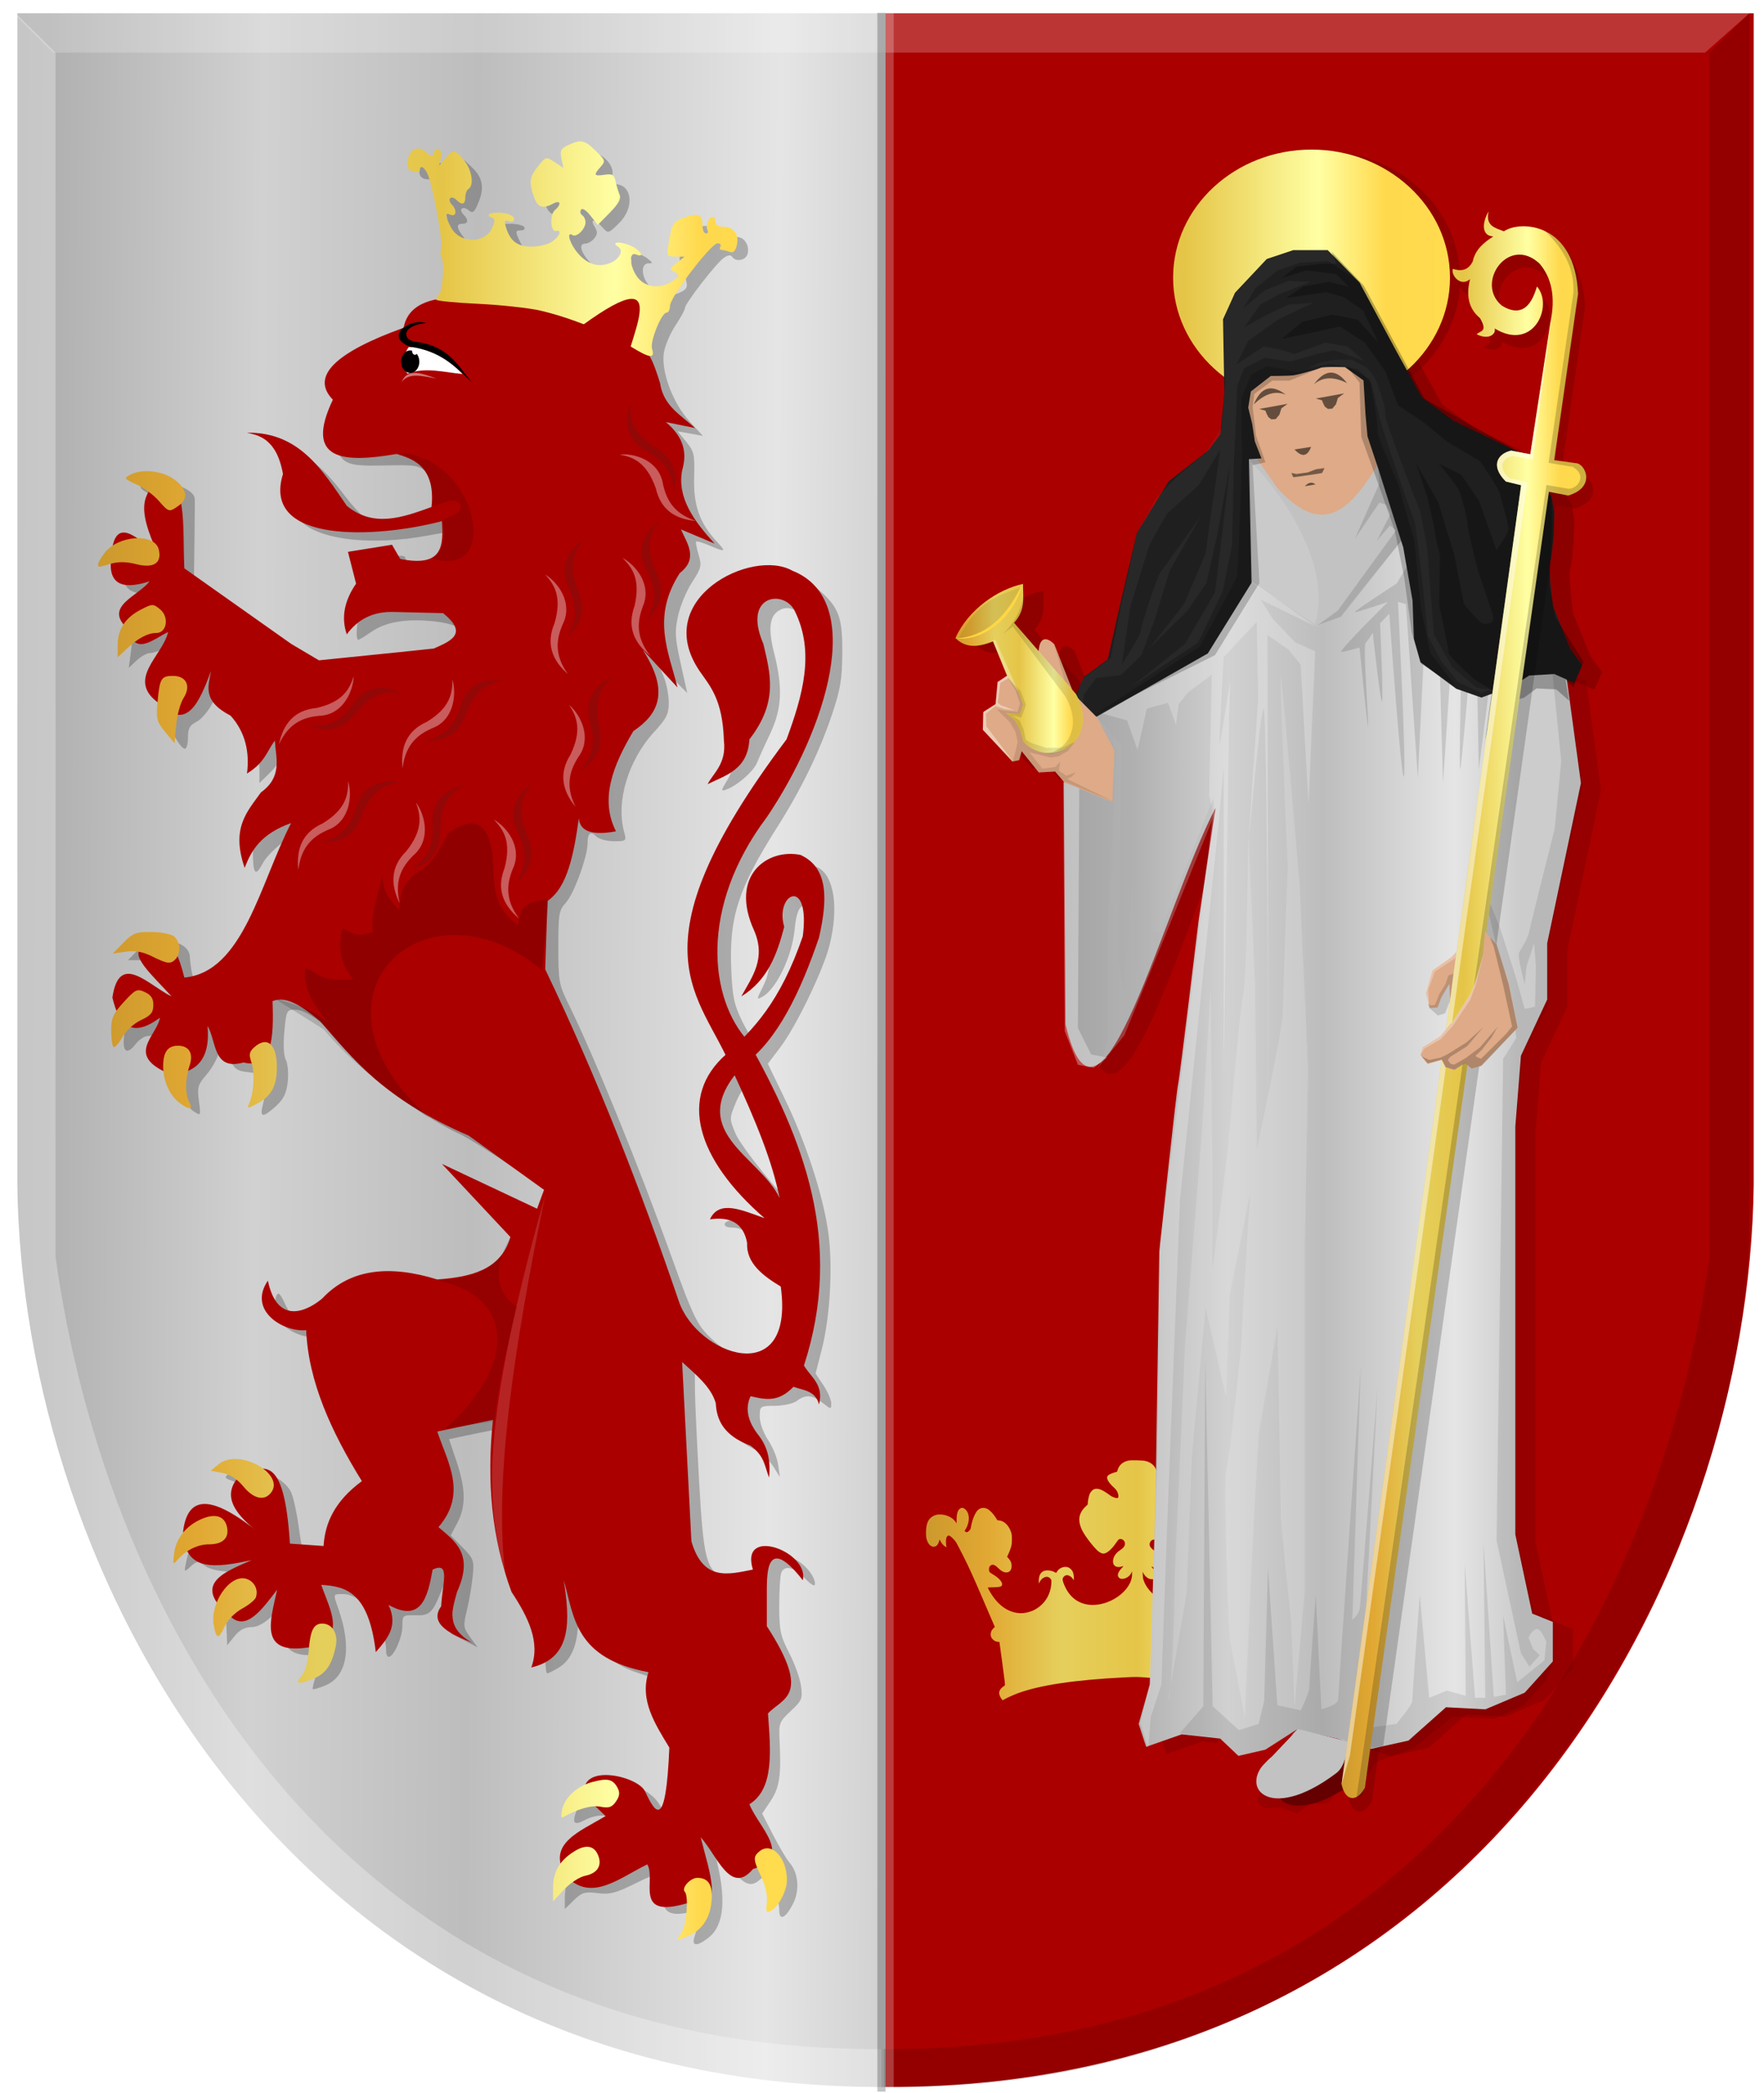 <?xml version="1.0" encoding="UTF-8" standalone="no"?>
<!-- Created with Inkscape (http://www.inkscape.org/) -->

<svg
   xmlns:dc="http://purl.org/dc/elements/1.1/"
   xmlns:cc="http://creativecommons.org/ns#"
   xmlns:rdf="http://www.w3.org/1999/02/22-rdf-syntax-ns#"
   xmlns:svg="http://www.w3.org/2000/svg"
   xmlns="http://www.w3.org/2000/svg"
   xmlns:xlink="http://www.w3.org/1999/xlink"
   xmlns:sodipodi="http://sodipodi.sourceforge.net/DTD/sodipodi-0.dtd"
   xmlns:inkscape="http://www.inkscape.org/namespaces/inkscape"
   width="509.094"
   height="604"
   id="svg7415"
   version="1.1"
   inkscape:version="0.48.4 r9939"
   sodipodi:docname="Amber.svg">
  <defs
     id="defs7417">
    <filter
       color-interpolation-filters="sRGB"
       inkscape:collect="always"
       id="filter11564-7-9-1">
      <feGaussianBlur
         inkscape:collect="always"
         stdDeviation="1.686"
         id="feGaussianBlur11566-7-1-4" />
    </filter>
    <filter
       color-interpolation-filters="sRGB"
       inkscape:collect="always"
       id="filter11568-7-8-2">
      <feGaussianBlur
         inkscape:collect="always"
         stdDeviation="1.686"
         id="feGaussianBlur11570-3-1-3" />
    </filter>
    <filter
       color-interpolation-filters="sRGB"
       inkscape:collect="always"
       id="filter11572-3-9-2">
      <feGaussianBlur
         inkscape:collect="always"
         stdDeviation="1.686"
         id="feGaussianBlur11574-5-5-2" />
    </filter>
    <filter
       color-interpolation-filters="sRGB"
       inkscape:collect="always"
       id="filter11580-8-5-1"
       x="-0.136"
       width="1.272"
       y="-0.203"
       height="1.407">
      <feGaussianBlur
         inkscape:collect="always"
         stdDeviation="1.686"
         id="feGaussianBlur11582-1-2-6" />
    </filter>
    <filter
       color-interpolation-filters="sRGB"
       inkscape:collect="always"
       id="filter11584-8-5-8">
      <feGaussianBlur
         inkscape:collect="always"
         stdDeviation="1.686"
         id="feGaussianBlur11586-2-8-5" />
    </filter>
    <filter
       color-interpolation-filters="sRGB"
       inkscape:collect="always"
       id="filter11588-6-6-7">
      <feGaussianBlur
         inkscape:collect="always"
         stdDeviation="1.375"
         id="feGaussianBlur11590-6-7-6" />
    </filter>
    <filter
       color-interpolation-filters="sRGB"
       inkscape:collect="always"
       id="filter11592-0-7-1">
      <feGaussianBlur
         inkscape:collect="always"
         stdDeviation="1.686"
         id="feGaussianBlur11594-3-2-8" />
    </filter>
    <linearGradient
       id="linearGradient21651">
      <stop
         id="stop21653"
         offset="0"
         style="stop-color:#cc992d;stop-opacity:1;" />
      <stop
         id="stop21655"
         offset="0.143"
         style="stop-color:#e1a832;stop-opacity:1;" />
      <stop
         style="stop-color:#e5cf5c;stop-opacity:1;"
         offset="0.321"
         id="stop21657" />
      <stop
         id="stop21659"
         offset="0.5"
         style="stop-color:#e5c547;stop-opacity:1;" />
      <stop
         style="stop-color:#ffffa3;stop-opacity:1;"
         offset="0.75"
         id="stop21661" />
      <stop
         id="stop21663"
         offset="0.875"
         style="stop-color:#ffd94d;stop-opacity:1;" />
      <stop
         style="stop-color:#ffdb4e;stop-opacity:1;"
         offset="1"
         id="stop21665" />
    </linearGradient>
    <linearGradient
       inkscape:collect="always"
       xlink:href="#linearGradient21651-9"
       id="linearGradient4421"
       gradientUnits="userSpaceOnUse"
       x1="0"
       y1="174.07"
       x2="30"
       y2="174.07"
       gradientTransform="translate(0,158.891)" />
    <linearGradient
       id="linearGradient21651-9">
      <stop
         id="stop21653-8"
         offset="0"
         style="stop-color:#cc992d;stop-opacity:1;" />
      <stop
         id="stop21655-1"
         offset="0.143"
         style="stop-color:#e1a832;stop-opacity:1;" />
      <stop
         style="stop-color:#e5cf5c;stop-opacity:1;"
         offset="0.321"
         id="stop21657-8" />
      <stop
         id="stop21659-2"
         offset="0.5"
         style="stop-color:#e5c547;stop-opacity:1;" />
      <stop
         style="stop-color:#ffffa3;stop-opacity:1;"
         offset="0.75"
         id="stop21661-6" />
      <stop
         id="stop21663-6"
         offset="0.875"
         style="stop-color:#ffd94d;stop-opacity:1;" />
      <stop
         style="stop-color:#ffdb4e;stop-opacity:1;"
         offset="1"
         id="stop21665-0" />
    </linearGradient>
    <linearGradient
       gradientUnits="userSpaceOnUse"
       y2="174.07"
       x2="30"
       y1="174.07"
       x1="0"
       id="linearGradient4379"
       xlink:href="#linearGradient21651-9"
       inkscape:collect="always" />
    <linearGradient
       id="linearGradient4070-8-2-8-8-7-0-6-5">
      <stop
         style="stop-color:#a3a3a3;stop-opacity:1;"
         offset="0"
         id="stop4072-1-2-6-4-1-4-7-9" />
      <stop
         style="stop-color:#b0b0b0;stop-opacity:1;"
         offset="0.143"
         id="stop4074-8-0-7-0-4-8-7-1" />
      <stop
         id="stop4076-6-1-0-3-7-5-9-8"
         offset="0.321"
         style="stop-color:#d1d1d1;stop-opacity:1;" />
      <stop
         style="stop-color:#bdbdbd;stop-opacity:1;"
         offset="0.5"
         id="stop4078-0-2-8-7-6-7-6-1" />
      <stop
         id="stop4080-2-7-1-8-8-3-4-7"
         offset="0.75"
         style="stop-color:#e5e5e5;stop-opacity:1;" />
      <stop
         style="stop-color:#cccccc;stop-opacity:1;"
         offset="0.875"
         id="stop4082-4-7-8-3-2-3-1-8" />
      <stop
         id="stop4084-9-0-3-1-3-0-9-6"
         offset="1"
         style="stop-color:#cccccc;stop-opacity:1;" />
    </linearGradient>
    <linearGradient
       gradientUnits="userSpaceOnUse"
       y2="204.963"
       x2="29.643"
       y1="204.963"
       x1="3.214"
       id="linearGradient4389"
       xlink:href="#linearGradient4070-8-2-8-8-7-0-6-5"
       inkscape:collect="always"
       gradientTransform="translate(336.429,486.112)" />
    <linearGradient
       inkscape:collect="always"
       xlink:href="#linearGradient4070-8-2-8-8-7-0-6-5"
       id="linearGradient8214"
       x1="52.707"
       y1="383.712"
       x2="400.733"
       y2="386.569"
       gradientUnits="userSpaceOnUse" />
    <linearGradient
       inkscape:collect="always"
       xlink:href="#linearGradient21651-9"
       id="linearGradient8222"
       x1="119.055"
       y1="383.877"
       x2="317.833"
       y2="383.877"
       gradientUnits="userSpaceOnUse" />
    <linearGradient
       inkscape:collect="always"
       xlink:href="#linearGradient21651-9"
       id="linearGradient8230"
       x1="1346.218"
       y1="-781.824"
       x2="1500.338"
       y2="-781.824"
       gradientUnits="userSpaceOnUse" />
    <linearGradient
       inkscape:collect="always"
       xlink:href="#linearGradient21651-9"
       id="linearGradient8238"
       x1="476.296"
       y1="373.471"
       x2="550.091"
       y2="373.471"
       gradientUnits="userSpaceOnUse" />
    <linearGradient
       inkscape:collect="always"
       xlink:href="#linearGradient21651-9"
       id="linearGradient8246"
       x1="364.871"
       y1="276.45"
       x2="404.869"
       y2="276.45"
       gradientUnits="userSpaceOnUse" />
    <linearGradient
       inkscape:collect="always"
       xlink:href="#linearGradient4070-8-2-8-8-7-0-6-5"
       id="linearGradient8254"
       x1="396.13"
       y1="413.717"
       x2="548.569"
       y2="413.717"
       gradientUnits="userSpaceOnUse" />
    <linearGradient
       inkscape:collect="always"
       xlink:href="#linearGradient21651-9"
       id="linearGradient8262"
       x1="357.957"
       y1="540.209"
       x2="479.933"
       y2="540.209"
       gradientUnits="userSpaceOnUse" />
  </defs>
  <sodipodi:namedview
     id="base"
     pagecolor="#ffffff"
     bordercolor="#666666"
     borderopacity="1.0"
     inkscape:pageopacity="0.0"
     inkscape:pageshadow="2"
     inkscape:zoom="0.7"
     inkscape:cx="74.094442"
     inkscape:cy="224.78726"
     inkscape:document-units="px"
     inkscape:current-layer="layer1"
     showgrid="false"
     fit-margin-top="0"
     fit-margin-left="0"
     fit-margin-right="0"
     fit-margin-bottom="0"
     inkscape:window-width="1600"
     inkscape:window-height="837"
     inkscape:window-x="-8"
     inkscape:window-y="-8"
     inkscape:window-maximized="1" />
  <g
     inkscape:label="Laag 1"
     inkscape:groupmode="layer"
     id="layer1"
     transform="translate(-90.719,-83.531)">
    <path
       inkscape:connector-curvature="0"
       style="fill:url(#linearGradient8214);fill-opacity:1;stroke:#000000;stroke-width:3.182px;stroke-linecap:butt;stroke-linejoin:miter;stroke-opacity:0"
       d="m 346.285,87.357 -250.558,0 0,338.139 c 1.36,111.877 77.784,260.87 250.558,260.285 l 0,-598.424 z"
       id="path2836"
       sodipodi:nodetypes="ccccc" />
    <path
       inkscape:connector-curvature="0"
       style="fill:#aa0000;fill-opacity:1;stroke:#000000;stroke-width:3.182px;stroke-linecap:butt;stroke-linejoin:miter;stroke-opacity:0"
       d="m 346.285,87.357 250.558,0 0,338.139 c -1.36,111.877 -77.784,260.87 -250.558,260.285 l 0,-598.424 z"
       id="path2836-17"
       sodipodi:nodetypes="ccccc" />
    <path
       inkscape:connector-curvature="0"
       style="fill:#000000;fill-opacity:0.13;stroke:#000000;stroke-width:3.182px;stroke-linecap:butt;stroke-linejoin:miter;stroke-opacity:0"
       d="m 595.608,87.357 -11.502,11.368 0,347.511 c -14.76,106.142 -83.503,229.918 -239.056,228.601 l 0,10.944 c 163.532,3.294 245.146,-138.595 250.558,-244.154 l 0,-354.27 z"
       id="path4509-9"
       sodipodi:nodetypes="ccccccc" />
    <path
       inkscape:connector-curvature="0"
       style="fill:#ffffff;fill-opacity:0.209;stroke:#000000;stroke-width:3.182px;stroke-linecap:butt;stroke-linejoin:miter;stroke-opacity:0"
       d="m 94.586,87.357 11.502,11.368 476.688,0 12.832,-11.368 -501.022,0 z"
       id="path4533" />
    <path
       inkscape:connector-curvature="0"
       style="fill:#ffffff;fill-opacity:0.3;stroke:#000000;stroke-width:3.182px;stroke-linecap:butt;stroke-linejoin:miter;stroke-opacity:0"
       d="m 95.248,87.357 11.502,11.368 0,347.511 c 14.76,106.142 83.503,229.918 239.056,228.601 l 0,10.944 C 182.274,689.075 100.659,547.186 95.248,441.626 l 0,-354.27 z"
       id="path4509"
       sodipodi:nodetypes="ccccccc" />
    <rect
       style="fill:#000000;fill-opacity:0.231;fill-rule:evenodd;stroke:#000000;stroke-width:0.801;stroke-linecap:square;stroke-linejoin:bevel;stroke-miterlimit:4;stroke-opacity:0;stroke-dasharray:none;stroke-dashoffset:0"
       id="rect11907"
       width="2.352"
       height="599.871"
       x="343.933"
       y="87.259" />
    <rect
       style="fill:#ffffff;fill-opacity:0.231;fill-rule:evenodd;stroke:#000000;stroke-width:0.801;stroke-linecap:square;stroke-linejoin:bevel;stroke-miterlimit:4;stroke-opacity:0;stroke-dasharray:none;stroke-dashoffset:0"
       id="rect11907-5"
       width="2.352"
       height="599.871"
       x="346.284"
       y="87.259" />
    <path
       style="fill:url(#linearGradient8262);fill-opacity:1.0"
       d="m 457.556,575.173 c -5.957,-3.594 -17.326,-6.018 -34.984,-7.458 -3.81,-0.311 -3.7,-0.309 -7.559,-0.115 -14.067,0.697 -24.255,2.225 -30.588,4.586 -1.28,0.475 -3.132,1.319 -4.018,1.826 l -0.326,0.185 -0.245,-0.306 c -0.444,-0.547 -0.735,-1.233 -0.749,-1.767 -0.018,-0.631 0.358,-1.29 0.996,-1.754 0.241,-0.177 0.515,-0.375 0.605,-0.445 0.152,-0.116 0.098,-0.598 -0.682,-6.347 -0.467,-3.422 -0.849,-6.223 -0.852,-6.223 -0.86,-0.015 -1.417,-0.23 -1.917,-0.745 -0.433,-0.445 -0.599,-0.844 -0.601,-1.449 0,-0.679 0.234,-1.208 0.782,-1.743 l 0.407,-0.396 -3.445,-8.014 c -2.82,-6.562 -3.808,-8.741 -5.445,-12.022 -1.1,-2.204 -2.175,-4.25 -2.389,-4.546 -0.508,-0.703 -1.522,-1.665 -1.847,-1.753 -0.606,-0.165 -0.961,0.435 -0.968,1.626 -0.01,0.412 0.029,0.969 0.073,1.234 l 0.084,0.481 -0.384,-0.207 c -0.5,-0.269 -1.073,-0.924 -1.367,-1.568 -0.139,-0.303 -0.251,-0.455 -0.28,-0.369 -0.023,0.079 -0.119,0.38 -0.208,0.67 -0.561,1.814 -2.416,1.746 -3.241,-0.12 -0.392,-0.881 -0.49,-1.596 -0.436,-3.072 0.09,-2.446 0.761,-3.74 2.306,-4.451 1.68,-0.774 4.355,-0.194 5.768,1.249 0.259,0.268 0.538,0.633 0.615,0.813 0.132,0.304 0.14,0.251 0.139,-0.874 0,-1.735 0.315,-2.767 0.976,-3.214 0.592,-0.399 1.19,-0.232 1.812,0.514 1.053,1.261 0.963,3.575 -0.211,5.475 l -0.289,0.466 0.219,0.175 c 0.361,0.286 0.634,0.227 1.095,-0.23 0.372,-0.383 0.436,-0.52 0.547,-1.168 0.313,-1.823 1.068,-3.759 1.805,-4.625 0.714,-0.84 1.855,-1.05 2.908,-0.536 0.686,0.335 1.785,1.474 2.411,2.499 l 0.471,0.77 0.552,0.066 c 1.485,0.18 2.786,1.466 3.417,3.38 0.202,0.61 0.232,0.893 0.228,2.108 -0.01,1.229 -0.034,1.513 -0.269,2.299 -0.149,0.494 -0.455,1.302 -0.686,1.797 l -0.419,0.9 0.42,0.477 c 0.636,0.722 0.877,1.303 0.884,2.138 0.015,1.303 -0.671,2.028 -1.785,1.893 -0.676,-0.082 -1.263,-0.438 -2.158,-1.31 -1.024,-0.997 -1.678,-1.149 -2.27,-0.529 -0.224,0.233 -0.285,0.404 -0.316,0.867 -0.049,0.725 0.122,0.966 1.037,1.493 1.826,1.047 2.99,2.387 2.715,3.124 -0.207,0.559 -0.473,0.607 -3.982,0.704 -0.156,0 -0.129,0.097 0.192,0.687 2.137,3.944 4.91,6.191 8.242,6.679 1.127,0.165 2.349,0.038 3.602,-0.364 1.105,-0.358 1.904,-0.796 2.869,-1.57 1.87,-1.502 3.038,-3.711 3.287,-6.22 0.126,-1.251 0.051,-1.573 -0.458,-1.966 -0.446,-0.343 -0.799,-0.404 -1.339,-0.23 -0.627,0.2 -1.21,0.717 -1.518,1.349 l -0.254,0.516 -0.017,-0.346 c -0.068,-1.722 0.35,-2.752 1.314,-3.225 0.832,-0.407 2.235,-0.277 3.336,0.308 l 0.358,0.192 0.274,-0.436 c 0.673,-1.077 2.206,-1.613 3.273,-1.146 0.458,0.202 0.97,0.699 1.214,1.18 0.241,0.473 0.417,1.576 0.333,2.099 l -0.064,0.41 -0.235,-0.401 c -0.344,-0.588 -1.04,-1.033 -1.631,-1.043 -0.388,-0.01 -0.535,0.047 -0.819,0.295 -0.537,0.471 -0.604,0.9 -0.283,1.805 1.345,3.787 3.872,5.989 7.353,6.408 5.814,0.7 12.524,-4.049 12.495,-8.842 l 1e-4,-0.817 -0.2,0.448 c -0.725,1.631 -3.163,2.365 -3.785,1.14 -0.317,-0.623 0.029,-1.469 1.046,-2.547 0.539,-0.572 0.533,-0.604 -0.069,-0.394 -0.623,0.216 -1.436,0.173 -1.834,-0.104 -0.512,-0.355 -0.704,-0.813 -0.654,-1.562 0.076,-1.159 0.787,-2.226 2.024,-3.044 0.818,-0.542 1.241,-1.005 1.374,-1.51 0.207,-0.788 -0.31,-1.593 -1.071,-1.714 -0.555,-0.087 -0.75,0.066 -1.493,1.164 -1.264,1.864 -2.68,3.048 -3.624,3.03 -0.511,-0.006 -1.267,-0.417 -1.838,-0.99 -1.618,-1.626 -3.664,-4.388 -4.363,-5.888 -0.742,-1.595 -0.931,-2.994 -0.569,-4.216 0.256,-0.86 0.854,-1.77 1.639,-2.493 l 0.605,-0.558 0.062,-0.763 c 0.067,-0.815 0.36,-2.021 0.604,-2.499 0.082,-0.159 0.307,-0.466 0.499,-0.681 0.895,-0.995 2.339,-0.796 4.312,0.592 0.429,0.3 0.963,0.677 1.186,0.834 0.505,0.354 1.579,0.718 1.897,0.642 0.314,-0.078 0.391,-0.422 0.241,-1.072 -0.185,-0.795 -0.493,-1.292 -1.224,-1.955 -1.714,-1.558 -2.347,-2.812 -1.747,-3.458 0.27,-0.293 1.197,-0.723 2.005,-0.933 l 0.633,-0.158 0.16,-0.509 c 0.464,-1.469 1.437,-2.328 3.089,-2.726 0.697,-0.174 3.977,-0.107 4.856,0.091 1.724,0.388 2.849,1.365 3.276,2.846 l 0.134,0.463 0.928,0.324 c 1.543,0.538 1.966,0.872 1.968,1.553 0,0.627 -0.383,1.214 -1.578,2.401 -1.231,1.222 -1.535,1.713 -1.629,2.631 -0.038,0.39 -0.013,0.533 0.112,0.641 0.381,0.325 1.628,-0.134 2.957,-1.084 1.631,-1.169 2.954,-1.556 3.946,-1.154 0.499,0.2 0.838,0.569 1.208,1.313 0.27,0.545 0.626,2.076 0.632,2.717 0,0.35 0.081,0.464 0.791,1.193 0.614,0.628 0.881,0.995 1.207,1.664 0.371,0.76 0.425,0.957 0.468,1.719 0.101,1.774 -0.581,3.443 -2.377,5.84 -0.86,1.147 -2.603,3.143 -3.03,3.467 -1.588,1.208 -3.12,0.39 -5.252,-2.799 -0.566,-0.848 -0.907,-1.099 -1.38,-1.016 -0.456,0.071 -0.788,0.37 -0.976,0.845 -0.312,0.795 0.066,1.5 1.26,2.348 0.479,0.34 1.019,0.805 1.2,1.034 1.142,1.442 1.256,3.21 0.241,3.737 -0.393,0.202 -1.233,0.187 -1.836,-0.041 -0.234,-0.089 -0.453,-0.164 -0.477,-0.162 -0.032,0.01 0.208,0.285 0.52,0.634 0.603,0.677 1.136,1.671 1.137,2.12 -0.01,0.161 -0.118,0.406 -0.286,0.596 -0.28,0.312 -0.309,0.324 -1.059,0.307 -0.607,-0.01 -0.863,-0.066 -1.196,-0.249 -0.554,-0.305 -1.111,-0.885 -1.389,-1.446 l -0.224,-0.45 0.039,1.003 c 0.036,0.835 0.095,1.132 0.355,1.791 1.271,3.2 4.903,6.044 8.914,6.981 1.267,0.295 3.436,0.311 4.52,0.032 2.965,-0.783 5.041,-2.852 6.102,-6.15 l 0.215,-0.668 -0.199,-0.456 c -0.55,-1.26 -1.97,-1.125 -2.894,0.277 -0.15,0.223 -0.15,0.223 -0.214,-0.202 -0.185,-1.254 0.404,-2.603 1.346,-3.086 0.607,-0.311 1.622,-0.275 2.287,0.084 0.474,0.254 0.997,0.76 1.334,1.289 l 0.151,0.239 0.39,-0.197 c 0.957,-0.481 2.107,-0.621 2.942,-0.354 0.245,0.077 0.586,0.313 0.856,0.59 0.628,0.644 0.854,1.442 0.799,2.82 -0.015,0.328 -0.021,0.334 -0.11,0.11 -0.493,-1.254 -1.996,-2.097 -2.846,-1.6 -0.669,0.392 -0.794,0.901 -0.588,2.402 0.492,3.567 2.945,6.563 6.332,7.729 2.485,0.856 5.109,0.49 7.417,-1.033 1.496,-0.987 3.361,-3.19 4.302,-5.083 l 0.29,-0.583 -0.519,-0.018 c -1.765,-0.058 -3.011,-0.202 -3.268,-0.377 -1.019,-0.693 -0.07,-2.093 2.35,-3.469 0.866,-0.493 1.025,-0.707 1.022,-1.382 0,-0.751 -0.481,-1.3 -1.138,-1.311 -0.438,-0.01 -0.673,0.125 -1.503,0.898 -0.88,0.81 -1.573,1.174 -2.246,1.179 -0.862,0.01 -1.395,-0.444 -1.628,-1.373 -0.223,-0.88 0.138,-2.012 0.871,-2.747 l 0.398,-0.398 -0.485,-1.039 c -0.624,-1.332 -0.899,-2.381 -0.974,-3.71 -0.165,-2.983 1.449,-5.474 3.698,-5.708 0.406,-0.041 0.541,-0.092 0.663,-0.313 0.895,-1.479 1.772,-2.416 2.669,-2.854 1.133,-0.551 2.037,-0.353 2.913,0.641 0.791,0.897 1.492,2.657 1.862,4.673 0.104,0.598 0.189,0.761 0.535,1.135 0.442,0.475 0.737,0.552 1.111,0.291 l 0.221,-0.155 -0.212,-0.306 c -0.336,-0.483 -0.842,-1.788 -0.981,-2.535 -0.205,-1.175 0.011,-2.309 0.635,-3.134 0.32,-0.422 0.716,-0.62 1.23,-0.61 0.345,0.005 0.471,0.068 0.784,0.391 0.527,0.542 0.709,1.197 0.786,2.84 0.055,1.15 0.079,1.308 0.183,1.052 0.06,-0.166 0.293,-0.484 0.519,-0.71 1.537,-1.54 4.208,-2.016 5.999,-1.07 1.457,0.77 2.202,2.427 2.207,4.908 0,1.793 -0.31,2.796 -1.101,3.526 -1.004,0.926 -2.181,0.466 -2.628,-1.028 -0.23,-0.769 -0.226,-0.762 -0.332,-0.444 -0.147,0.43 -0.482,0.942 -0.867,1.321 -0.335,0.33 -0.858,0.654 -0.932,0.579 -0.039,-0.034 2e-4,-0.377 0.051,-0.789 0.118,-0.977 -0.012,-1.931 -0.31,-2.257 -0.465,-0.508 -1.131,-0.181 -2.171,1.065 -0.441,0.53 -0.977,1.501 -2.541,4.612 -1.646,3.273 -2.567,5.302 -5.425,11.949 l -3.443,8.007 0.42,0.458 c 0.587,0.637 0.779,1.06 0.786,1.726 0.011,1.072 -0.867,2.01 -1.988,2.127 -0.28,0.027 -0.515,0.06 -0.52,0.065 0,0 -0.368,2.777 -0.807,6.157 l -0.798,6.147 0.261,0.203 c 0.556,0.441 1.23,1.129 1.364,1.391 0.231,0.452 0.183,1.261 -0.114,1.851 -0.142,0.286 -0.374,0.623 -0.515,0.752 l -0.257,0.237 -0.494,-0.296 z"
       id="path3790-4"
       inkscape:connector-curvature="0" />
    <path
       inkscape:connector-curvature="0"
       style="fill:#700000;fill-opacity:0.321;stroke:#000000;stroke-width:3.335px;stroke-linecap:butt;stroke-linejoin:miter;stroke-opacity:0;filter:url(#filter11592-0-7-1)"
       d="m 2276.868,-498.621 c -16.565,28.513 -36.919,103.434 -47.783,62.118 l -0.578,-72.254 13.294,4.567 0.886,-10.962 -5.703,-10.559 38.092,-19.499 12.543,-19.711 21.502,13.738 7.168,-2.986 21.503,-23.892 25.683,45.394 15.53,-6.57 9.557,1.792 4.778,31.656 -10.751,45.991 0,16.127 -8.362,16.127 -1.792,20.308 0,117.069 5.376,22.697 6.57,2.389 0,11.349 -8.959,8.959 -12.543,4.778 -12.543,-0.597 -11.946,9.557 -11.946,2.389 -10.751,-2.986 -11.946,-2.389 -10.751,5.973 -8.959,1.792 -5.973,-5.376 -11.946,-1.195 -11.348,3.584 -2.389,-6.57 3.584,-11.349 1.792,-53.159 1.195,-71.078 c 0,0 5.376,-45.394 5.973,-47.783 0.597,-2.389 6.57,-47.186 6.57,-47.186 l 5.376,-32.254 z"
       id="path6978-1-2"
       sodipodi:nodetypes="cccccccccccccccccccccccccccccccccccccccscc"
       transform="matrix(0.905,0,0,1.006,-1613.205,820.328)" />
    <path
       sodipodi:type="arc"
       style="fill:#700000;fill-opacity:0.429;fill-rule:evenodd;stroke:#000000;stroke-width:1.156;stroke-linecap:square;stroke-linejoin:bevel;stroke-miterlimit:4;stroke-opacity:0;stroke-dasharray:none;stroke-dashoffset:0;filter:url(#filter11588-6-6-7)"
       id="path6998-4-5"
       sodipodi:cx="1459.8479"
       sodipodi:cy="-781.8241"
       sodipodi:rx="39.911942"
       sodipodi:ry="27.03031"
       d="m 1499.76,-781.824 c 0,14.928 -17.869,27.03 -39.912,27.03 -22.043,0 -39.912,-12.102 -39.912,-27.03 0,-14.928 17.869,-27.03 39.912,-27.03 22.043,0 39.912,12.102 39.912,27.03 z"
       transform="matrix(1.001,0,0,1.367,-989.133,1232.802)" />
    <path
       inkscape:connector-curvature="0"
       style="fill:#700000;fill-opacity:0.495;stroke:#000000;stroke-width:3.335px;stroke-linecap:butt;stroke-linejoin:miter;stroke-opacity:0;filter:url(#filter11584-8-5-8)"
       d="m 2238.941,-524.818 35.477,-18.161 13.938,-20.273 -0.845,-35.477 4.012,-0.211 -2.112,-4.857 -0.845,-5.068 -1.267,-4.646 0.845,-4.646 6.335,-4.435 c 0,0 5.913,0 7.391,-0.211 1.478,-0.211 7.391,-1.689 8.447,-2.112 1.056,-0.422 7.814,-0.211 7.814,-0.211 l 5.913,3.801 0.634,9.714 0.633,6.335 3.59,9.714 7.814,22.173 2.956,15.205 0.422,10.981 2.112,6.758 11.403,7.602 8.025,2.534 10.136,-3.379 5.068,-2.956 8.025,-0.422 6.335,2.534 2.534,-5.068 -3.801,-4.646 -5.49,-12.248 c 0,0 -1.689,-11.403 -0.845,-13.093 0.845,-1.689 1.267,-13.515 1.267,-13.515 l -0.845,-4.646 -8.869,-12.248 -22.384,-9.714 -10.136,-6.758 -8.025,-13.093 -11.826,-19.85 -10.136,-9.292 -10.981,0 -8.447,2.534 -10.136,9.714 -3.801,7.602 0.422,21.117 -1.267,11.826 -3.801,4.646 -12.67,8.869 -10.136,14.782 -5.49,21.117 -3.801,15.205 -7.602,5.068 -2.957,5.913 3.801,5.491 5.49,0 -2.323,0 z"
       id="path6996-1-0"
       transform="matrix(0.905,0,0,1.006,-1613.205,820.328)" />
    <path
       inkscape:connector-curvature="0"
       style="fill:#700000;fill-opacity:1;stroke:#000000;stroke-width:3.335px;stroke-linecap:butt;stroke-linejoin:miter;stroke-opacity:0;filter:url(#filter11580-8-5-1)"
       d="m 2303.151,-234.34 16.491,3.68 c -0.972,2.55 -1.347,6.976 -4.259,8.959 -22.116,15.062 -32.362,3.268 -20.545,-4.734 l 8.314,-7.905 z"
       id="path7066-2-9"
       sodipodi:nodetypes="ccscc"
       transform="matrix(0.905,0,0,1.006,-1613.205,820.328)" />
    <path
       inkscape:connector-curvature="0"
       style="fill:#700000;fill-opacity:0.387;stroke:#000000;stroke-width:3.335px;stroke-linecap:butt;stroke-linejoin:miter;stroke-opacity:0;filter:url(#filter11572-3-9-2)"
       d="m 2324.43,-217.476 58.706,-371.878 6.124,1.056 c 8.956,-2.32 5.611,-9.25 2.323,-9.292 l -6.758,-0.845 7.602,-47.725 c -0.931,-20.427 -18.328,-21.188 -23.651,-17.95 -2.696,-0.978 -5.947,-1.479 -4.857,-5.702 -1.867,2.736 -2.626,6.984 1.478,7.18 -3.035,1.754 -5.738,3.756 -6.546,7.18 -1.478,2.607 -3.736,2.872 -6.335,2.112 -0.678,1.797 2.449,5.329 5.49,2.956 -1.285,4.511 -0.61,8.369 3.168,11.192 2.681,4.148 -0.153,3.569 -1.056,4.646 4.091,1.815 6.3,-0.29 5.702,-1.689 12.411,6.806 18.879,-6.436 13.515,-12.037 -0.963,2.666 -3.305,9.894 -11.192,5.491 -8.697,-6.394 2.114,-20.432 12.037,-12.037 3.826,4.082 5.182,9.646 3.379,17.105 l -6.335,37.589 -6.124,-1.056 c -3.788,0.823 -7.106,3.897 -1.689,8.869 l 4.857,1.056 -57.228,372.723 c 1.402,5.705 5.439,4.578 7.391,1.056 z"
       id="path6988-8-7"
       sodipodi:nodetypes="ccccccccccccccccccccccccc"
       transform="matrix(0.905,0,0,1.006,-1616.993,822.095)" />
    <path
       inkscape:connector-curvature="0"
       style="fill:#700000;fill-opacity:0.458;stroke:#000000;stroke-width:3.335px;stroke-linecap:butt;stroke-linejoin:miter;stroke-opacity:0;filter:url(#filter11568-7-8-2)"
       d="m 2244.683,-515.091 -5.452,-9.404 -7.496,-6.814 -6.269,-14.31 c -1.942,-1.83 -4.867,-2.793 -5.005,2.699 l -12.985,8.204 -0.681,6.269 -3.816,2.181 -0.273,5.179 9.404,9.131 2.181,-0.409 0.818,-2.589 5.452,6.133 5.179,-0.273 2.998,3.135 15.264,5.588 0.681,-14.719 z"
       id="path7104-4-8"
       sodipodi:nodetypes="ccccccccccccccccc"
       transform="matrix(0.905,0,0,1.006,-1613.205,820.328)" />
    <path
       inkscape:connector-curvature="0"
       style="fill:#700000;fill-opacity:0.467;stroke:#000000;stroke-width:3.335px;stroke-linecap:butt;stroke-linejoin:miter;stroke-opacity:0;filter:url(#filter11564-7-9-1)"
       d="m 2210.611,-536.216 3.407,4.225 1.499,3.68 -1.09,2.726 -4.497,-0.409 2.862,2.181 1.772,2.862 1.09,3.407 c 9.117,8.154 24.814,-0.479 16.763,-13.765 l -19.762,-20.443 c 3.79,-3.725 2.864,-7.45 2.862,-11.176 -7.87,1.501 -17.447,7.276 -21.533,15.537 3.558,3.177 7.716,2.45 11.993,0.954 l 4.634,10.222 z"
       id="path7106-2-3"
       sodipodi:nodetypes="cccccccccccccc"
       transform="matrix(0.905,0,0,1.006,-1613.205,820.328)" />
    <path
       inkscape:connector-curvature="0"
       style="fill:url(#linearGradient8254);stroke:#000000;stroke-width:3.182px;stroke-linecap:butt;stroke-linejoin:miter;stroke-opacity:0;fill-opacity:1.0"
       d="m 441.513,316.707 c -15,28.675 -33.43,104.022 -43.267,62.471 l -0.524,-72.664 12.037,4.592 0.803,-11.024 -5.164,-10.618 34.492,-19.61 11.358,-19.823 19.47,13.816 6.49,-3.003 19.47,-24.027 23.256,45.652 14.062,-6.608 8.654,1.802 4.327,31.836 -9.735,46.253 0,16.218 -7.572,16.218 -1.623,20.423 0,117.734 4.868,22.826 5.949,2.403 0,11.413 -8.113,9.01 -11.358,4.805 -11.358,-0.601 -10.817,9.611 -10.817,2.403 -9.735,-3.003 -10.817,-2.403 -9.735,6.007 -8.113,1.802 -5.409,-5.406 -10.817,-1.201 -10.276,3.604 -2.163,-6.607 3.245,-11.413 1.623,-53.461 1.082,-71.481 c 0,0 4.868,-45.652 5.409,-48.055 0.541,-2.403 5.949,-47.454 5.949,-47.454 l 4.867,-32.437 z"
       id="path6978-6-6"
       sodipodi:nodetypes="cccccccccccccccccccccccccccccccccccccccscc" />
    <path
       inkscape:connector-curvature="0"
       style="fill:#000000;fill-opacity:0.099;stroke:#000000;stroke-width:3.182px;stroke-linecap:butt;stroke-linejoin:miter;stroke-opacity:0"
       d="m 431.237,583.711 6.761,-7.809 0.541,-100.614 2.163,100.614 7.572,6.908 5.679,-1.802 1.622,-6.608 1.082,-38.444 2.704,39.645 6.761,1.502 c 0,0 2.434,-5.106 2.434,-6.307 0,-1.201 1.893,-27.031 1.893,-27.031 l 1.623,33.038 c 0,0 4.868,-1.201 4.868,-3.003 0,-1.802 6.49,-95.809 6.49,-95.809 l -2.434,72.983 c 0,0 1.893,-1.502 2.163,-3.304 0.271,-1.802 5.138,-63.973 5.138,-63.973 l -2.975,57.365 c 0,0 -1.893,41.147 -0.812,41.147 1.082,0 9.194,-1.201 9.194,-1.201 0,0 4.597,-5.406 4.597,-6.608 0,-1.201 2.164,-30.635 2.164,-30.635 l 2.704,29.734 5.138,-2.102 5.409,1.502 -0.271,-38.143 2.975,38.744 2.975,0 -0.541,-45.051 2.975,44.751 3.516,-0.601 -0.811,-22.826 4.056,19.222 7.842,-6.307 0.541,-5.406 c 0,0 -1.622,-4.205 -2.975,-3.604 -1.352,0.601 -2.163,2.403 -2.163,2.403 l 1.352,3.304 1.893,1.802 -2.975,3.304 -2.434,-3.904 -7.031,-32.437 1.893,-139.058 3.786,-6.007 -1.352,-11.713 -3.245,-10.212 -5.679,-23.727 5.679,14.116 4.327,13.515 2.704,9.611 2.975,-0.601 0.271,-11.713 -0.541,-6.608 -2.164,6.608 -0.541,5.106 c 0,0 -2.163,-7.809 -1.622,-9.01 0.541,-1.201 2.434,-3.604 2.975,-6.307 0.541,-2.703 7.301,-29.433 7.301,-29.433 l 1.893,-19.522 -2.704,-27.031 4.056,1.502 4.867,32.437 -10.006,45.952 0.271,16.819 -7.572,15.017 -1.893,21.024 0,117.433 5.138,22.526 5.409,2.102 0.271,12.014 -2.434,5.706 -6.22,6.908 -8.383,3.904 -12.169,-0.601 -11.088,9.01 -10.546,3.904 -6.22,7.809 -5.679,1.201 -2.433,3.003 -5.138,0.3 -3.786,2.703 -4.868,-1.802 -4.597,0.3 -1.893,-1.802 0.624,-2.894 c 0,0 2.294,1.062 2.677,0.849 0.383,-0.212 5.259,-4.778 5.259,-4.778 0,0 0.382,2.867 0.956,2.867 0.574,0 2.486,0.212 2.486,0.212 l 3.442,-4.672 1.53,2.124 2.39,-0.531 5.832,-11.15 -13.098,-2.761 -5.067,4.46 -4.207,4.46 -7.936,1.805 -4.589,0.425 -1.53,1.805 -3.92,0.743 -1.243,-0.425 -1.434,2.548 -5.928,0 -1.243,-1.487 -3.251,2.336 -3.824,-2.655 c 0,0 3.06,0.318 3.442,0.106 0.382,-0.212 5.067,-4.354 5.067,-4.354 l 0.669,2.973 2.773,-0.106 2.868,-3.504 2.39,1.487 2.104,-0.743 2.868,-6.265 -1.243,-1.168 -11.309,-1.531 z"
       id="path6980-6-1" />
    <path
       inkscape:connector-curvature="0"
       style="fill:#ffffff;stroke:#000000;stroke-width:3.182px;stroke-linecap:butt;stroke-linejoin:miter;stroke-opacity:0;fill-opacity:0.236"
       d="m 406.788,288.875 32.507,-18.264 12.238,-19.963 18.739,13.592 -15.68,-7.645 3.442,5.522 6.501,6.796 5.737,2.548 -1.912,44.174 -2.295,-40.351 -3.442,-4.247 -6.119,-4.247 0.382,154.183 c 0,0 -0.382,-135.069 -1.53,-132.946 -1.147,2.124 -4.207,38.652 -4.207,36.953 0,-1.699 2.677,-39.501 2.677,-39.501 l -0.382,-22.512 -9.561,10.194 c 0,0 -1.53,26.759 -1.147,25.06 0.382,-1.699 3.059,-18.264 3.059,-18.264 l -0.382,10.194 -1.53,104.912 0,-90.471 -1.53,16.99 -11.091,108.31 -3.824,96.842 -1.53,42.899 -3.06,9.344 -0.765,8.92 -2.295,-7.221 2.677,-11.043 2.295,-65.836 0.765,-61.164 6.884,-55.217 8.414,-69.234 -1.147,-5.097 0.765,-34.829 -6.884,5.097 -2.677,3.398 -0.765,5.946 -2.295,-6.371 -6.119,1.699 -2.677,11.893 -3.059,-8.495 -9.178,-2.548 z"
       id="path6982-1-8" />
    <path
       inkscape:connector-curvature="0"
       style="fill:#ffffff;stroke:#000000;stroke-width:3.182px;stroke-linecap:butt;stroke-linejoin:miter;stroke-opacity:0;fill-opacity:0.311"
       d="m 397.609,309.262 0.382,71.782 3.824,9.769 4.589,0.849 3.825,-2.973 -4.589,-0.85 -3.825,-7.645 0.382,-69.234 -4.589,-1.699 z"
       id="path6984-8-9" />
    <path
       inkscape:connector-curvature="0"
       style="fill:#b3b3b3;fill-opacity:0.331;stroke:#000000;stroke-width:3.182px;stroke-linecap:butt;stroke-linejoin:miter;stroke-opacity:0"
       d="m 406.405,289.299 6.501,10.619 -2.677,57.341 0,12.742 0,14.017 -1.147,4.672 -1.53,2.973 7.649,-9.344 11.856,-28.883 14.15,-34.829 -0.382,-4.672 -15.297,38.652 -2.295,-0.425 c 0,0 -1.53,-22.936 -1.53,-21.237 0,1.699 -0.382,25.06 -0.382,25.06 l -2.677,8.495 -0.765,-7.221 -0.383,-17.839 -2.294,30.582 -1.912,-10.619 1.147,-60.739 -8.031,-9.344 z"
       id="path6986-4-8" />
    <path
       inkscape:connector-curvature="0"
       style="fill:#c2c2c2;stroke:#000000;stroke-width:3.182px;stroke-linecap:butt;stroke-linejoin:miter;stroke-opacity:0;fill-opacity:1"
       d="m 450.768,214.756 0.574,36.103 19.313,13.592 6.501,-2.761 19.696,-24.211 -8.987,-21.025 -37.096,-1.699 z"
       id="path6990-96-4" />
    <path
       inkscape:connector-curvature="0"
       style="fill:#000000;fill-opacity:0.126;stroke:#000000;stroke-width:3.182px;stroke-linecap:butt;stroke-linejoin:miter;stroke-opacity:0"
       d="m 488.438,219.004 0.382,4.035 -7.075,15.928 7.075,-10.406 1.912,0.637 1.338,2.548 -4.015,7.858 3.824,-4.46 1.721,1.487 -16.827,23.149 -5.928,4.247 6.884,-2.548 18.548,-23.361 1.338,7.433 -3.824,6.371 c 0,0 -12.812,8.283 -12.047,8.283 0.765,0 9.561,-2.973 9.561,-2.973 0,0 -14.915,14.654 -13.385,14.441 1.53,-0.212 5.163,-1.274 5.163,-1.274 0,0 2.294,23.573 2.486,22.724 0.191,-0.849 -1.53,-23.149 -0.765,-23.998 0.765,-0.849 2.103,-2.973 2.103,-2.973 0,0 2.295,21.237 2.677,19.751 0.382,-1.487 -0.573,-22.512 -0.573,-22.512 l 2.677,-2.761 c 0,0 3.442,49.271 4.207,46.935 0.765,-2.336 -1.721,-50.332 -1.721,-50.332 l 2.294,0.637 3.442,50.12 1.721,-35.466 4.589,3.186 0.956,33.767 2.104,-31.431 3.059,2.973 c 0,0 -0.574,25.485 -0.191,24.423 0.382,-1.062 2.295,-23.573 2.295,-23.573 l 2.677,2.761 0.382,21.025 2.868,-22.724 -31.933,-63.924 z"
       id="path6992-3-1" />
    <path
       sodipodi:type="arc"
       style="fill:url(#linearGradient8230);fill-opacity:1;fill-rule:evenodd;stroke:#000000;stroke-width:1.156;stroke-linecap:square;stroke-linejoin:bevel;stroke-miterlimit:4;stroke-opacity:0;stroke-dasharray:none;stroke-dashoffset:0"
       id="path6998-7-4"
       sodipodi:cx="1459.8479"
       sodipodi:cy="-781.8241"
       sodipodi:rx="39.911942"
       sodipodi:ry="27.03031"
       d="m 1499.76,-781.824 c 0,14.928 -17.869,27.03 -39.912,27.03 -22.043,0 -39.912,-12.102 -39.912,-27.03 0,-14.928 17.869,-27.03 39.912,-27.03 22.043,0 39.912,12.102 39.912,27.03 z"
       transform="matrix(1.001,0,0,1.367,-992.072,1232.401)" />
    <path
       inkscape:connector-curvature="0"
       style="fill:#deaa87;stroke:#000000;stroke-width:3.182px;stroke-linecap:butt;stroke-linejoin:miter;stroke-opacity:0"
       d="m 486.239,190.675 c 0,0 -9.178,-7.221 -10.134,-7.221 -0.956,0 -19.504,2.548 -19.504,2.548 l -8.605,8.495 1.339,10.406 3.442,9.982 6.501,9.344 c 13.385,15.004 21.322,5.807 28.683,-5.946 l -1.721,-27.609 z"
       id="path6994-8-3"
       sodipodi:nodetypes="csccccccc" />
    <path
       inkscape:connector-curvature="0"
       style="fill:#1f1f1f;fill-opacity:1;stroke:#000000;stroke-width:3.182px;stroke-linecap:butt;stroke-linejoin:miter;stroke-opacity:0"
       d="m 407.17,290.361 32.125,-18.264 12.62,-20.388 -0.765,-35.679 3.633,-0.212 -1.912,-4.885 -0.765,-5.097 -1.147,-4.672 0.765,-4.672 5.737,-4.46 c 0,0 5.354,0 6.692,-0.212 1.339,-0.212 6.693,-1.699 7.649,-2.124 0.956,-0.425 7.075,-0.212 7.075,-0.212 l 5.354,3.823 0.574,9.769 0.574,6.371 3.251,9.769 7.075,22.299 2.677,15.291 0.383,11.043 1.912,6.796 10.326,7.645 7.266,2.548 9.178,-3.398 4.589,-2.973 7.266,-0.425 5.737,2.549 2.294,-5.097 -3.442,-4.672 -4.972,-12.318 c 0,0 -1.53,-11.468 -0.765,-13.167 0.765,-1.699 1.147,-13.592 1.147,-13.592 l -0.765,-4.672 -8.031,-12.318 -20.269,-9.769 -9.178,-6.796 -7.266,-13.167 -10.708,-19.963 -9.179,-9.344 -9.944,0 -7.649,2.549 -9.178,9.769 -3.442,7.645 0.382,21.237 -1.147,11.893 -3.442,4.672 -11.473,8.92 -9.178,14.866 -4.971,21.237 -3.442,15.291 -6.884,5.097 -2.677,5.946 3.442,5.522 4.972,0 -2.104,0 z"
       id="path6996-8-9" />
    <path
       inkscape:connector-curvature="0"
       style="fill:#c2c2c2;stroke:#000000;stroke-width:3.182px;stroke-linecap:butt;stroke-linejoin:miter;stroke-opacity:0;fill-opacity:1"
       d="m 465.312,582.489 14.932,3.701 c -0.88,2.565 -1.22,7.015 -3.856,9.01 -20.026,15.148 -29.304,3.286 -18.604,-4.761 l 7.528,-7.95 z"
       id="path7066-29-8"
       sodipodi:nodetypes="ccscc" />
    <path
       inkscape:connector-curvature="0"
       style="fill:#000000;fill-opacity:0.202;stroke:#000000;stroke-width:3.182px;stroke-linecap:butt;stroke-linejoin:miter;stroke-opacity:0"
       d="m 406.076,290.137 30.852,-20.011 c 0,0 10.613,-19.189 10.86,-20.559 0.25,-1.371 1.481,-36.184 1.481,-36.184 0,0 -0.249,-4.386 -0.249,-5.482 0,-1.096 0,-9.594 0,-9.594 l 2.962,-6.853 4.442,-2.193 4.69,0.822 3.455,0.822 6.911,-1.097 -8.639,3.564 -4.936,0 -5.183,3.838 -0.494,3.838 0.987,8.224 2.715,7.675 -3.702,0.822 1.975,33.991 -12.835,20.833 -35.295,17.544 z"
       id="path7070-35-0" />
    <path
       inkscape:connector-curvature="0"
       style="fill:#000000;fill-opacity:0.214;stroke:#000000;stroke-width:3.182px;stroke-linecap:butt;stroke-linejoin:miter;stroke-opacity:0"
       d="m 479.133,188.986 3.949,4.934 0.494,15.625 4.442,12.335 5.183,14.529 2.715,13.432 2.221,16.173 2.715,9.046 10.12,6.579 -7.404,-9.594 -2.715,-12.61 -1.975,-20.011 c 0,0 -3.949,-13.158 -4.196,-14.803 -0.246,-1.645 -6.664,-15.077 -6.417,-16.721 0.25,-1.645 -1.234,-9.594 -1.234,-9.594 l -0.988,-5.482 -6.911,-3.838 z"
       id="path7072-9-8" />
    <path
       inkscape:connector-curvature="0"
       style="fill:#ffffff;fill-opacity:0.038;stroke:#000000;stroke-width:3.182px;stroke-linecap:butt;stroke-linejoin:miter;stroke-opacity:0"
       d="m 468.027,189.809 6.417,-1.371 8.145,1.645 3.949,4.112 2.468,10.417 2.221,7.127 4.443,13.158 3.455,9.594 1.974,15.625 1.728,16.996 3.949,7.401 4.689,5.757 6.664,3.289 2.962,-1.097 c 0,0 -3.702,0 -4.689,-0.822 -0.987,-0.822 -6.664,-5.757 -6.664,-5.757 l -5.183,-9.32 -1.974,-25.219 -1.975,-10.142 c 0,0 -10.366,-26.316 -10.119,-28.235 0.249,-1.919 -2.468,-9.32 -2.468,-9.32 0,0 -1.975,-3.564 -2.962,-4.112 -0.987,-0.548 -4.196,-2.193 -4.196,-2.193 l -4.936,0 -4.196,0.822 -3.702,1.645 z"
       id="path7074-8-7" />
    <path
       inkscape:connector-curvature="0"
       style="fill:#ffffff;fill-opacity:0.041;stroke:#000000;stroke-width:3.182px;stroke-linecap:butt;stroke-linejoin:miter;stroke-opacity:0"
       d="m 402.621,289.589 -1.481,-4.386 1.974,-5.757 8.145,-6.031 3.208,-16.173 4.443,-20.011 5.43,-9.868 c 0,0 5.43,-5.757 6.417,-6.579 0.987,-0.822 8.145,-6.853 8.145,-6.853 l 4.443,-7.127 0.987,-12.61 -0.494,-17.818 2.221,-6.853 10.366,-11.513 8.392,-2.467 9.133,0.274 8.391,8.498 -8.391,-5.482 -8.145,0.548 -6.417,2.193 -6.417,5.208 -3.456,5.757 6.17,-5.208 6.911,-2.741 6.417,0.274 -9.133,3.564 -5.43,3.015 -4.69,6.579 6.417,-3.564 6.417,-3.015 7.158,-0.548 -9.873,4.66 -8.885,6.305 -3.456,6.853 7.898,-5.208 4.442,0.822 4.443,1.371 5.183,-1.919 3.703,-1.371 6.417,1.096 4.69,4.112 -8.639,-3.015 -4.936,1.096 -7.651,2.193 -7.404,-1.096 -5.924,3.015 -1.974,5.208 -0.494,12.335 -0.494,10.417 -0.494,23.026 -2.715,13.432 -7.158,14.803 c 0,0 -21.226,13.98 -20.239,13.432 0.987,-0.548 16.537,-13.158 16.537,-13.158 l 8.639,-14.803 2.221,-18.092 2.221,-19.463 -3.702,20.559 -3.208,14.254 -5.43,7.95 -11.106,10.965 10.119,-12.884 6.17,-14.528 c 0,0 1.975,-14.803 2.221,-15.899 0.25,-1.097 1.974,-13.98 1.974,-13.98 l -6.17,10.143 -9.132,8.224 c 0,0 -4.443,7.675 -4.936,8.772 -0.494,1.097 -5.677,18.092 -5.677,18.092 l -1.481,10.143 -0.988,6.579 c 0,0 5.43,-8.498 5.43,-9.594 0,-1.096 4.689,-15.625 5.676,-16.996 0.988,-1.371 11.847,-16.447 11.847,-16.447 l -9.132,15.899 -4.443,14.528 -3.702,9.868 -5.923,5.757 -7.158,0.822 -3.455,4.66 -0.987,6.853 0,-1.097 z"
       id="path7076-4-7" />
    <path
       inkscape:connector-curvature="0"
       style="fill:#000000;fill-opacity:0.276;stroke:#000000;stroke-width:3.182px;stroke-linecap:butt;stroke-linejoin:miter;stroke-opacity:0"
       d="m 474.937,156.092 9.379,9.868 17.524,32.621 28.137,15.899 8.392,12.335 0.25,10.143 -0.741,15.351 1.728,9.32 8.145,12.884 -2.962,7.401 -2.222,-2.193 0.987,6.031 -3.702,-3.289 -5.677,-0.274 -3.702,2.741 -4.936,1.096 -3.949,1.919 -2.221,9.046 1.975,-14.254 -4.936,-3.015 c 0,0 -7.651,-6.579 -7.651,-7.95 0,-1.371 -2.715,-13.706 -2.715,-13.706 l 0.25,-14.254 c 0,0 -1.481,-5.757 -1.481,-6.853 0,-1.096 -2.221,-10.143 -2.221,-10.143 l -3.209,-9.594 6.417,11.239 4.69,15.351 2.715,13.98 c 0,0 4.689,5.757 5.677,5.757 0.987,0 3.208,0 2.715,-2.193 -0.494,-2.193 -3.455,-10.143 -4.442,-13.706 -0.988,-3.564 -2.962,-11.787 -2.962,-13.158 0,-1.371 -1.481,-7.127 -2.221,-9.046 -0.741,-1.919 -6.17,-8.224 -6.17,-8.224 l 6.664,3.289 5.183,7.675 4.936,13.98 c 0,0 3.455,-4.386 3.455,-6.031 0,-1.645 -1.974,-8.224 -2.468,-10.143 -0.494,-1.919 -5.677,-9.32 -5.677,-9.32 l -9.626,-5.757 -6.664,-5.482 -7.405,-4.934 -3.702,-9.868 -5.924,-8.224 -7.158,-4.66 -8.639,1.919 -8.145,1.645 5.924,-4.934 c 0,0 7.157,-1.645 8.145,-1.919 0.987,-0.274 7.899,1.371 7.899,1.371 l 5.923,6.579 -4.443,-9.32 -5.676,-3.838 -4.936,-1.371 -11.601,1.645 4.936,-3.289 7.404,-1.371 5.677,1.371 -3.455,-3.564 -8.639,-1.097 -7.158,2.193 4.196,-3.289 7.404,-0.822 4.196,0 -1.481,-3.564 z"
       id="path7078-0-8" />
    <path
       inkscape:connector-curvature="0"
       style="fill:url(#linearGradient8238);fill-opacity:1.0;stroke:#000000;stroke-width:3.182px;stroke-linecap:butt;stroke-linejoin:miter;stroke-opacity:0"
       d="m 484.58,599.448 53.158,-373.989 5.545,1.062 c 8.11,-2.333 5.081,-9.302 2.103,-9.344 l -6.119,-0.849 6.884,-47.996 c -0.843,-20.543 -16.596,-21.309 -21.416,-18.052 -2.441,-0.983 -5.385,-1.488 -4.398,-5.734 -1.691,2.752 -2.378,7.024 1.339,7.221 -2.748,1.764 -5.196,3.778 -5.928,7.221 -1.338,2.621 -3.383,2.888 -5.737,2.124 -0.614,1.807 2.218,5.359 4.972,2.973 -1.163,4.537 -0.552,8.416 2.868,11.256 2.428,4.172 -0.139,3.589 -0.956,4.672 3.704,1.826 5.705,-0.291 5.163,-1.699 11.238,6.845 17.095,-6.473 12.238,-12.105 -0.872,2.681 -2.993,9.95 -10.134,5.522 -7.875,-6.43 1.914,-20.548 10.9,-12.105 3.465,4.105 4.692,9.701 3.059,17.202 l -5.736,37.802 -5.545,-1.062 c -3.43,0.828 -6.434,3.919 -1.53,8.92 l 4.398,1.062 -51.82,374.839 c 1.269,5.737 4.925,4.604 6.693,1.062 z"
       id="path6988-7-3"
       sodipodi:nodetypes="ccccccccccccccccccccccccc" />
    <path
       inkscape:connector-curvature="0"
       style="fill:#ffffff;fill-opacity:0.16;stroke:#000000;stroke-width:3.182px;stroke-linecap:butt;stroke-linejoin:miter;stroke-opacity:0"
       d="m 427.795,574.402 c 1.481,-2.193 1.974,-36.732 1.974,-36.732 l 2.962,-66.338 4.936,-62.5 2.468,-40.022 0.494,53.728 0,27.412 4.442,-34.539 c 0,0 3.455,-41.667 4.442,-44.956 0.987,-3.289 1.481,-46.601 1.481,-46.601 l 1.974,43.86 0.494,47.697 c 0,0 7.404,-35.636 7.404,-38.377 0,-2.741 1.481,-43.311 1.481,-43.311 0,0 -2.468,-57.017 -1.974,-54.824 0.493,2.193 5.43,59.759 5.43,59.759 l 2.468,53.728 -0.987,50.439 0,99.78 -2.962,33.443 -0.987,-24.671 c 0,0 -2.962,-27.96 -2.962,-30.153 0,-2.193 -0.987,-54.824 -0.987,-54.824 l -5.43,31.25 -1.974,36.184 -1.974,45.504 -4.443,-23.026 c 0,0 -1.975,-44.956 -0.988,-48.246 0.988,-3.289 4.442,-36.184 4.442,-38.377 0,-2.193 2.468,-41.667 2.468,-41.667 l -5.923,29.605 -0.988,29.057 -5.924,-25.767 -3.949,42.763 -1.481,39.474 -5.43,31.25 z"
       id="path7102-6-8" />
    <path
       inkscape:connector-curvature="0"
       style="fill:#deaa87;fill-opacity:1;stroke:#000000;stroke-width:3.182px;stroke-linecap:butt;stroke-linejoin:miter;stroke-opacity:0"
       d="m 412.37,300.143 -4.936,-9.457 -6.788,-6.853 -5.677,-14.391 c -1.759,-1.841 -4.408,-2.809 -4.532,2.714 l -11.757,8.251 -0.617,6.305 -3.456,2.193 -0.25,5.208 8.515,9.183 1.974,-0.411 0.741,-2.604 4.936,6.168 4.689,-0.274 2.715,3.152 13.822,5.619 0.617,-14.803 z"
       id="path7104-3-3"
       sodipodi:nodetypes="ccccccccccccccccc" />
    <path
       inkscape:connector-curvature="0"
       style="fill:url(#linearGradient8246);fill-opacity:1.0;stroke:#000000;stroke-width:3.182px;stroke-linecap:butt;stroke-linejoin:miter;stroke-opacity:0"
       d="m 381.518,278.898 3.085,4.249 1.357,3.701 -0.988,2.741 -4.072,-0.411 2.591,2.193 1.604,2.878 0.987,3.427 c 8.255,8.2 22.47,-0.482 15.18,-13.843 l -17.894,-20.559 c 3.432,-3.746 2.593,-7.493 2.592,-11.239 -7.126,1.509 -15.798,7.317 -19.498,15.625 3.222,3.196 6.987,2.464 10.86,0.959 l 4.196,10.28 z"
       id="path7106-6-7"
       sodipodi:nodetypes="cccccccccccccc" />
    <path
       inkscape:connector-curvature="0"
       style="fill:#000000;fill-opacity:0.076;stroke:#000000;stroke-width:3.182px;stroke-linecap:butt;stroke-linejoin:miter;stroke-opacity:0"
       d="m 367.449,267.522 c 5.414,-10.158 10.294,-11.77 17.647,-14.391 -4.485,9.099 -11.524,15.424 -17.647,14.391 z"
       id="path7108-1-1"
       sodipodi:nodetypes="ccc" />
    <path
       inkscape:connector-curvature="0"
       style="fill:#000000;fill-opacity:0.126;stroke:#000000;stroke-width:3.182px;stroke-linecap:butt;stroke-linejoin:miter;stroke-opacity:0"
       d="m 386.022,252.034 c 0.686,5.352 -0.37,8.782 -2.654,11.376 l 18.141,20.696 c 5.779,12.023 -4.26,18.302 -9.626,16.653 3.932,0.971 12.466,-5.321 6.355,-16.173 l -15.241,-20.285 -2.838,2.262 c 2.993,-3.128 6.506,-7.747 5.862,-14.528 z"
       id="path7110-5-0"
       sodipodi:nodetypes="cccccccc" />
    <path
       inkscape:connector-curvature="0"
       style="fill:#ffd744;fill-opacity:1;stroke:#000000;stroke-width:3.182px;stroke-linecap:butt;stroke-linejoin:miter;stroke-opacity:0"
       d="m 385.713,252.24 c -1.335,6.697 -9.171,16.621 -19.314,15.488 5.894,0.02 13.974,-3.721 19.314,-15.488 z"
       id="path7112-4-7"
       sodipodi:nodetypes="ccc" />
    <path
       inkscape:connector-curvature="0"
       style="fill:#ffffff;fill-opacity:0.308;stroke:#000000;stroke-width:3.182px;stroke-linecap:butt;stroke-linejoin:miter;stroke-opacity:0"
       d="m 377.198,268.482 4.381,10.554 3.085,4.112 -6.725,-15.077 -0.741,0.411 z"
       id="path7114-2-3" />
    <path
       inkscape:connector-curvature="0"
       style="fill:#000000;fill-opacity:0.111;stroke:#000000;stroke-width:3.182px;stroke-linecap:butt;stroke-linejoin:miter;stroke-opacity:0"
       d="m 379.296,289.11 2.838,2.81 1.666,2.81 0.617,2.878 -0.432,2.056 -0.988,3.701 1.974,-0.617 0.679,-2.604 4.936,6.373 4.566,-0.343 2.53,2.81 14.254,5.825 -13.266,-6.51 1.357,-0.617 1.173,-1.302 -2.715,1.028 -2.16,-1.439 0.37,-2.673 -1.419,1.576 -3.703,0.48 -3.764,-4.729 6.047,1.508 2.345,-0.343 2.654,-1.508 2.036,-2.604 -3.764,1.645 -4.504,0 -4.072,-1.302 -1.79,-0.959 -0.679,-3.152 -1.111,-2.399 -2.036,-1.508 2.53,0.617 1.357,-3.701 -1.481,-3.838 -3.888,-4.18 2.345,3.838 1.296,3.838 -0.679,2.399 -3.764,-0.343 -2.222,-0.48 0.864,0.959 z"
       id="path7116-0-4" />
    <path
       inkscape:connector-curvature="0"
       style="fill:#c69778;fill-opacity:1;stroke:#000000;stroke-width:3.182px;stroke-linecap:butt;stroke-linejoin:miter;stroke-opacity:0"
       d="m 394.878,269.329 4.974,12.696 -1.833,-2.035 -3.141,-10.661 z"
       id="path7118-97-9" />
    <path
       inkscape:connector-curvature="0"
       style="fill:#ffffff;fill-opacity:0.396;stroke:#000000;stroke-width:3.182px;stroke-linecap:butt;stroke-linejoin:miter;stroke-opacity:0"
       d="m 383.011,303.153 -8.639,-9.013 0,-5.04 3.665,-2.326 0.524,-6.493 2.792,-1.744 0.349,0.775 -2.269,1.26 -0.785,5.718 0.96,0.775 3.927,1.454 -2.88,-0.388 -2.618,-0.872 -2.792,2.229 0.176,3.683 7.592,9.982 z"
       id="path7120-3-6" />
    <path
       inkscape:connector-curvature="0"
       style="fill:#000000;fill-opacity:0.194;stroke:#000000;stroke-width:3.182px;stroke-linecap:butt;stroke-linejoin:miter;stroke-opacity:0"
       d="m 484.322,600.203 1.92,-12.212 3.666,-0.581 48.169,-340.953 1.222,-9.304 -0.176,-6.784 -0.873,-4.652 5.018,0.8 c 2.171,-0.568 4.015,-1.732 4.817,-3.431 0.822,-1.741 0.624,-3.829 -0.986,-5.148 -0.342,-0.28 -0.753,-0.525 -1.257,-0.7 l -6.577,-0.909 6.927,-47.695 c 0.589,-8.858 -3.725,-15.559 -9.686,-18.511 5.07,4.832 8.661,10.397 8.29,17.93 l -7.155,49.04 6.981,1.163 c 4.573,2.761 0.971,6.56 -1.309,6.3 l -6.283,-1.066 -54.801,378.557 1.309,-0.291 0.524,-0.581 0.262,-0.969 z"
       id="path7122-7-5"
       sodipodi:nodetypes="ccccccccssccccccccccccc" />
    <path
       inkscape:connector-curvature="0"
       style="fill:#ffffff;fill-opacity:0.475;stroke:#000000;stroke-width:3.182px;stroke-linecap:butt;stroke-linejoin:miter;stroke-opacity:0"
       d="m 538.774,173.187 -6.458,41.432 -5.454,-1.066 c -4.417,0.802 -5.694,5.115 -1.571,8.916 l 4.45,1.115 -51.877,375.068 2.443,-8.529 51.223,-367.412 -5.149,-1.163 c -2.042,-1.463 -3.768,-5.281 0.96,-6.493 l 5.759,1.163 5.672,-43.031 z"
       id="path7124-2-1"
       sodipodi:nodetypes="cccccccccccc" />
    <path
       inkscape:connector-curvature="0"
       style="fill:#ffffff;fill-opacity:0.132;stroke:#000000;stroke-width:3.182px;stroke-linecap:butt;stroke-linejoin:miter;stroke-opacity:0"
       d="m 451.511,216.219 0.523,35.472 18.151,12.018 c 5.71,-18.311 -12.044,-40.811 -19.023,-47.489 l 0.349,0 z"
       id="path7126-6-0"
       sodipodi:nodetypes="ccccc" />
    <path
       inkscape:connector-curvature="0"
       style="fill:#000000;fill-opacity:0.545;stroke:#000000;stroke-width:3.182px;stroke-linecap:butt;stroke-linejoin:miter;stroke-opacity:0"
       d="m 452.576,200.207 c 2.929,-2.805 5.973,-4.136 9.228,-2.769 -4.288,-3.278 -7.271,-2.033 -9.228,2.769 z"
       id="path7809-4-1-0-9"
       sodipodi:nodetypes="ccc" />
    <path
       inkscape:connector-curvature="0"
       style="fill:#000000;fill-opacity:0.545;stroke:#000000;stroke-width:3.182px;stroke-linecap:butt;stroke-linejoin:miter;stroke-opacity:0"
       d="m 479.467,194.076 c -3.49,-1.738 -6.734,-2.025 -9.527,0.348 3.322,-4.543 6.486,-4.319 9.527,-0.348 z"
       id="path7809-9-1-7-1-9"
       sodipodi:nodetypes="ccc" />
    <path
       inkscape:connector-curvature="0"
       style="fill:#000000;fill-opacity:0.545;stroke:#000000;stroke-width:3.182px;stroke-linecap:butt;stroke-linejoin:miter;stroke-opacity:0"
       d="m 454.156,201.546 8.172,-1.49 -1.802,1.314 -0.562,1.814 -1.056,1.278 -1.275,0.08 -0.866,-0.65 -0.518,-1.017 -0.317,-0.83 -1.775,-0.499 z"
       id="path7833-1-1-65-6" />
    <path
       inkscape:connector-curvature="0"
       style="fill:#000000;fill-opacity:0.545;stroke:#000000;stroke-width:3.182px;stroke-linecap:butt;stroke-linejoin:miter;stroke-opacity:0"
       d="m 470.475,198.543 8.171,-1.49 -1.802,1.314 -0.561,1.814 -1.056,1.278 -1.276,0.08 -0.866,-0.65 -0.518,-1.017 -0.316,-0.83 -1.776,-0.499 z"
       id="path7833-4-3-1-7-8" />
    <path
       inkscape:connector-curvature="0"
       style="fill:#000000;fill-opacity:0.545;stroke:#000000;stroke-width:3.182px;stroke-linecap:butt;stroke-linejoin:miter;stroke-opacity:0"
       d="m 464.309,213.243 4.799,-0.753 c -1.283,3.262 -2.972,2.665 -4.799,0.753 z"
       id="path7857-87-5-5-3"
       sodipodi:nodetypes="ccc" />
    <path
       inkscape:connector-curvature="0"
       style="fill:#000000;fill-opacity:0.545;stroke:#000000;stroke-width:3.182px;stroke-linecap:butt;stroke-linejoin:miter;stroke-opacity:0"
       d="m 467.304,223.843 3.078,-0.526 c -1.195,-0.91 -2.173,-0.429 -3.078,0.526 z"
       id="path7857-8-2-7-41-4"
       sodipodi:nodetypes="ccc" />
    <path
       inkscape:connector-curvature="0"
       style="fill:#000000;fill-opacity:0.475;stroke:#000000;stroke-width:3.182px;stroke-linecap:butt;stroke-linejoin:miter;stroke-opacity:0"
       d="m 463.431,220.012 c 0.089,0.128 0.398,1.264 0.652,1.229 0.253,-0.035 8.144,-1.073 8.233,-1.254 0.089,-0.181 0.653,-1.382 0.653,-1.382 l -2.459,0.341 -2.394,0.922 -3.255,0.451 -1.43,-0.307 z"
       id="path7859-4-2-2-8" />
    <path
       inkscape:connector-curvature="0"
       style="fill:#deaa87;fill-opacity:1;stroke:#000000;stroke-width:3.182px;stroke-linecap:butt;stroke-linejoin:miter;stroke-opacity:0"
       d="m 509.491,359.779 -5.326,3.724 -1.922,6.612 1.145,4.306 2.215,-0.177 1.054,-2.833 2.231,-3.751 0.031,0.41 0.691,10.663 -3.216,3.83 -5.106,3.294 -0.606,2.11 2.023,2.587 4.132,-1.155 1.003,2.119 2.656,0.887 3.068,-2.306 1.724,1.786 2.796,-0.773 10.669,-11.021 -2.705,-13.113 -3.689,-11.111 -3.07,-3.465 -0.569,6.504 -1.588,6.036 -1.774,5.089 -5.729,8.977 -0.725,-11.553 c 0.29,-0.694 0.197,4.766 0.38,4.073 l 1.298,-9.912 0.502,-3.419 -1.587,1.584 -6e-4,1.6e-4 z"
       id="path11012-0-4"
       sodipodi:nodetypes="ccccccccccccccccccccccccccccccccc" />
    <path
       inkscape:connector-curvature="0"
       style="fill:#000000;fill-opacity:0.211;stroke:#000000;stroke-width:3.182px;stroke-linecap:butt;stroke-linejoin:miter;stroke-opacity:0"
       d="m 520.686,354.006 2.063,2.24 3.399,11.409 2.538,12.439 -10.361,10.996 -2.919,0.783 -1.834,-1.571 -3.094,1.896 -2.458,-0.697 -1.259,-2.236 -3.947,1.14 -1.865,-2.05 2.296,1.053 3.235,-0.671 2.039,-0.987 5.41,-3.387 4.851,-4.373 -4.658,5.456 -4.874,3.069 -0.685,0.879 0.752,1.108 1.068,0.258 3.283,-1.843 4.188,-3.152 5.119,-5.974 -1.779,3.097 -2.799,3.59 -1.867,1.73 0.523,0.439 1.139,0.39 7.206,-7.172 1.718,-2.13 -2.56,-11.819 -2.779,-11.39 -1.091,-2.524 z"
       id="path11014-0-9" />
    <path
       inkscape:connector-curvature="0"
       style="fill:#000000;fill-opacity:0.152;stroke:#000000;stroke-width:3.182px;stroke-linecap:butt;stroke-linejoin:miter;stroke-opacity:0"
       d="m 510.159,364.481 -0.97,7.827 -1.375,3.614 -2.123,0.651 -2.494,-2.206 -0.331,-1.279 0.906,0.615 1.099,-0.225 1.225,-3.052 1.792,-2.891 0.83,-2.471 1.44,-0.581 z"
       id="path11016-1-9"
       sodipodi:nodetypes="cccccccccccc" />
    <path
       inkscape:connector-curvature="0"
       style="fill:#ffffff;fill-opacity:0.308;stroke:#000000;stroke-width:3.182px;stroke-linecap:butt;stroke-linejoin:miter;stroke-opacity:0"
       d="m 500.727,387.858 0.523,-1.841 5.061,-3.392 3.403,-3.877 5.498,-8.723 1.222,-2.907 2.531,-8.529 -2.356,9.304 -1.571,4.167 -4.974,7.463 -3.49,3.877 -4.799,2.714 -1.047,1.745 z"
       id="path11018-4-2" />
    <path
       inkscape:connector-curvature="0"
       style="fill:#ffffff;fill-opacity:0.273;stroke:#000000;stroke-width:3.182px;stroke-linecap:butt;stroke-linejoin:miter;stroke-opacity:0"
       d="m 503.171,373.611 -0.96,-3.586 1.92,-6.59 5.061,-3.586 2.007,-1.744 -0.349,1.841 -2.182,1.454 -3.84,2.52 -1.92,5.33 0.262,4.361 z"
       id="path11020-6-5" />
    <path
       style="fill:#aa0000;fill-opacity:1;stroke:none"
       d="m 442.769,585.144 5.357,5.089 7.768,-1.786 9.196,-5.893 -10.446,10.982 -19.643,7.143 -10.714,0 -5.714,-3.929 11.339,-5.446 10.357,-1.964 z"
       id="path6536"
       inkscape:connector-curvature="0" />
    <path
       style="fill:#000000;fill-opacity:0.241"
       d="m 291.247,642.12 c 0.503,-1.344 0.914,-3.493 0.914,-4.776 0,-2.186 -0.234,-2.293 -3.745,-1.723 -4.807,0.781 -6.569,-0.664 -6.569,-5.389 0,-6.711 -0.345,-6.851 -7.808,-3.165 -5.634,2.783 -7.4,3.233 -10.886,2.78 -3.63,-0.472 -4.498,-0.214 -6.798,2.025 l -2.636,2.567 0,-3.208 c 0,-2.967 0.922,-6.811 2.92,-12.173 0.443,-1.188 3.337,-3.787 6.433,-5.776 4.346,-2.793 5.374,-3.874 4.514,-4.749 -1.528,-1.553 -4.974,-1.42 -8.287,0.322 -2.956,1.554 -3.55,0.776 -2.179,-2.854 1.012,-2.679 8.867,-8.129 11.718,-8.129 4.579,0 10.023,2.822 12.132,6.29 3.403,5.596 4.574,4.27 5.63,-6.371 0.714,-7.202 0.64,-7.645 -2.163,-12.904 -1.895,-3.556 -3.092,-7.405 -3.448,-11.091 l -0.546,-5.644 -5.891,-1.959 c -7.565,-2.516 -12.518,-7.388 -15.069,-14.824 l -1.863,-5.43 -0.074,5.573 c -0.089,6.677 -1.954,11.085 -5.625,13.288 -1.489,0.894 -2.959,1.626 -3.267,1.626 -0.307,0 -0.558,-2.084 -0.558,-4.63 0,-3.307 -0.82,-6.234 -2.87,-10.244 -6.769,-13.241 -9.316,-25.16 -9.318,-43.597 l 0,-12.256 -3.516,0.657 c -1.934,0.361 -5.441,1.071 -7.793,1.576 l -4.277,0.919 2.143,6.392 c 2.671,7.966 2.745,12.993 0.261,17.704 l -1.931,3.661 3.411,3.466 c 3.207,3.259 3.383,3.751 2.95,8.236 -0.253,2.623 -1.002,7.016 -1.663,9.762 -1.132,4.702 -1.078,5.164 0.924,7.916 l 2.126,2.923 -3.822,-1.982 -3.822,-1.982 0.601,-7.942 c 0.415,-5.487 0.273,-8.148 -0.461,-8.608 -0.638,-0.401 -1.468,0.4 -2.08,2.007 -3.261,8.565 -3.951,9.35 -8.153,9.262 -3.905,-0.081 -3.963,-0.034 -3.963,3.188 0,3.214 -2.51,8.805 -3.953,8.805 -0.405,0 -0.736,-0.781 -0.736,-1.736 0,-7.201 -6.845,-16.369 -12.222,-16.369 -3.238,0 -3.135,-0.307 -1.492,4.426 3.842,11.068 2.457,19.254 -3.7,21.869 -1.879,0.798 -3.563,1.302 -3.742,1.12 -0.179,-0.182 0.27,-2.029 0.998,-4.106 1.913,-5.458 1.799,-5.724 -2.445,-5.724 -5.427,0 -7.794,-3.024 -6.933,-8.856 0.342,-2.314 0.859,-4.904 1.15,-5.754 0.291,-0.85 -1.341,0.277 -3.627,2.504 -2.954,2.878 -4.95,4.05 -6.899,4.05 -1.855,0 -3.426,0.848 -4.853,2.62 l -2.111,2.62 -0.082,-2.382 c -0.045,-1.31 -0.205,-4.526 -0.357,-7.147 -0.356,-6.151 0.435,-7.585 5.794,-10.508 2.432,-1.326 3.488,-2.161 2.346,-1.854 -4.493,1.207 -11.38,0.764 -13.866,-0.892 -2.388,-1.59 -2.586,-1.587 -4.413,0.077 -1.896,1.727 -1.907,1.712 -1.208,-1.562 0.388,-1.817 1.063,-3.961 1.5,-4.765 0.437,-0.803 1.411,-3.053 2.163,-5 2.195,-5.678 4.384,-5.673 15.905,0.035 0.45,0.223 -0.131,-0.899 -1.291,-2.493 -1.651,-2.27 -1.975,-3.619 -1.493,-6.229 0.586,-3.172 0.455,-3.385 -2.749,-4.459 -3.108,-1.043 -3.235,-1.227 -1.668,-2.435 4.254,-3.278 15.334,0.09 17.853,5.427 0.635,1.346 1.595,5.595 2.132,9.442 0.537,3.847 1.072,7.073 1.189,7.169 0.117,0.095 2.22,0.469 4.673,0.831 3.316,0.489 4.551,0.337 4.812,-0.593 2.248,-8.002 3.271,-10.037 6.91,-13.735 l 4.088,-4.154 -3.29,-5.705 c -6.375,-11.054 -10.958,-23.538 -12.35,-33.639 -0.564,-4.094 -0.86,-4.527 -3.096,-4.53 -3.222,-0.005 -8.429,-3.265 -9.378,-5.871 -0.788,-2.164 -0.326,-6.513 0.692,-6.513 0.33,0 1.174,1.318 1.876,2.93 2.656,6.099 7.383,5.859 16.248,-0.828 8.059,-6.079 14.032,-7.16 26.574,-4.811 7.935,1.486 16.273,-0.239 20.834,-4.309 5.844,-5.214 5.727,-5.637 -4.717,-17.068 -5.866,-6.421 -8.544,-9.939 -7.145,-9.386 1.231,0.486 7.212,3.268 13.293,6.182 l 11.055,5.299 0.907,-2.424 c 0.499,-1.333 0.683,-2.793 0.409,-3.243 -1.152,-1.894 -21.997,-16.058 -27.108,-18.42 -9.66,-4.463 -20.411,-12.486 -29.122,-21.731 -9.418,-9.996 -14.796,-14.129 -18.394,-14.135 -2.328,-0.004 -2.47,0.292 -3.022,6.3 -0.355,3.869 -0.186,7.052 0.44,8.239 0.56,1.064 0.802,3.895 0.536,6.291 -0.368,3.316 -1.18,4.989 -3.403,7.007 -3.906,3.547 -4.809,3.368 -3.695,-0.733 0.506,-1.862 0.788,-4.542 0.628,-5.956 -0.259,-2.282 -0.765,-2.624 -4.511,-3.047 -3.905,-0.441 -4.368,-0.792 -6.216,-4.705 l -1.996,-4.229 -0.672,3.108 c -0.369,1.71 -1.953,4.591 -3.518,6.403 -2.563,2.967 -2.788,3.729 -2.257,7.667 0.587,4.353 0.581,4.366 -1.518,2.996 -1.159,-0.757 -2.951,-3.078 -3.982,-5.158 -1.031,-2.08 -2.825,-4.728 -3.985,-5.885 -2.602,-2.594 -2.664,-4.944 -0.238,-8.989 2.492,-4.153 2.368,-4.696 -0.7,-3.069 -1.418,0.752 -3.362,1.37 -4.319,1.373 -0.957,0.003 -2.573,1.082 -3.591,2.397 -2.511,3.244 -3.874,2.077 -3.204,-2.741 0.302,-2.166 0.535,-5.543 0.519,-7.503 -0.061,-7.528 3.232,-9.204 9.891,-5.036 5.338,3.341 6.055,2.957 2.176,-1.166 -1.849,-1.965 -3.848,-4.538 -4.443,-5.717 -0.78,-1.546 -1.916,-2.144 -4.074,-2.144 l -2.993,0 2.447,-2.487 c 4.699,-4.776 15.228,-3.705 15.404,1.567 0.043,1.292 0.401,3.778 0.795,5.526 0.644,2.856 0.968,3.113 3.203,2.546 4.277,-1.085 8.366,-4.217 11.91,-9.124 4.099,-5.675 16.58,-33.615 15.238,-34.112 -1.593,-0.591 -8.434,4.934 -10.135,8.186 -2.068,3.953 -2.807,3.092 -2.807,-3.268 0,-5.535 2.136,-10.891 5.622,-14.095 3.078,-2.829 4.692,-6.583 4.692,-10.913 0,-3.971 -1.329,-5.202 -2.292,-2.121 -0.298,0.956 -1.804,2.966 -3.345,4.466 l -2.802,2.728 0,-3.544 c 0,-5.271 -2.365,-10.153 -7.061,-14.576 -3.05,-2.872 -4.197,-4.688 -4.217,-6.67 -0.024,-2.554 -0.16,-2.457 -2.175,1.564 -1.182,2.358 -3.279,4.847 -4.662,5.531 -2.003,0.991 -2.513,1.91 -2.513,4.526 0,1.806 -0.388,3.283 -0.861,3.283 -1.354,0 -4.761,-6.176 -4.794,-8.689 -0.016,-1.248 -0.649,-3.102 -1.407,-4.119 -2.088,-2.806 -1.672,-5.97 1.537,-11.67 1.602,-2.846 2.696,-5.396 2.431,-5.665 -0.265,-0.27 -1.766,0.185 -3.336,1.009 -1.569,0.825 -3.586,1.5 -4.481,1.5 -0.895,0 -2.651,0.965 -3.903,2.144 l -2.276,2.144 0.602,-4.288 c 0.331,-2.358 0.583,-5.771 0.56,-7.584 -0.034,-2.705 0.676,-3.945 3.958,-6.915 3.731,-3.375 3.826,-3.579 1.421,-3.033 -3.965,0.901 -7.161,-0.292 -7.809,-2.916 -0.323,-1.308 -1.379,-2.44 -2.43,-2.606 -1.685,-0.265 -1.537,-0.712 1.577,-4.763 2.876,-3.741 3.767,-4.347 5.463,-3.713 1.115,0.417 3.17,1.039 4.567,1.382 l 2.54,0.624 -1.41,-4.058 c -0.821,-2.362 -1.185,-5.452 -0.871,-7.393 0.487,-3.011 0.245,-3.503 -2.489,-5.067 -2.408,-1.378 -2.75,-1.911 -1.669,-2.606 3.717,-2.39 14.808,0.624 15.033,4.086 0.043,0.663 0.013,5.981 -0.068,11.819 l -0.146,10.614 16.242,11.373 c 8.933,6.255 17.785,12.317 19.671,13.47 l 3.429,2.096 15.793,-1.557 c 11.202,-1.104 16.951,-2.105 19.777,-3.443 7.225,-3.42 4.443,-7.895 -5.555,-8.936 -8.141,-0.848 -13.933,0.106 -18.102,2.981 -1.86,1.283 -3.575,2.333 -3.81,2.333 -1.02,0 -0.297,-6.962 1.089,-10.482 1.22,-3.099 1.321,-4.63 0.517,-7.85 -0.549,-2.2 -0.904,-4.096 -0.789,-4.214 0.116,-0.118 2.942,-0.661 6.281,-1.209 4.048,-0.663 6.177,-0.676 6.389,-0.038 0.748,2.25 3.321,3.781 6.355,3.781 4.438,0 7.86,-3.508 7.86,-8.056 0,-1.858 -0.105,-3.37 -0.234,-3.36 -0.129,0.01 -3.61,0.639 -7.735,1.396 -15.458,2.839 -30.053,1.319 -35.829,-3.729 -2.276,-1.99 -2.587,-2.954 -2.689,-8.342 -0.128,-6.77 -1.266,-9.773 -4.877,-12.867 l -2.431,-2.084 3.55,0.814 c 6.115,1.402 11.919,5.867 17.985,13.837 6.138,8.064 8.889,9.894 14.98,9.962 5.044,0.057 13.488,-2.545 14.177,-4.368 0.955,-2.53 -1.512,-8.699 -4.501,-11.255 -2.74,-2.343 -3.368,-2.456 -12.537,-2.248 -10.031,0.227 -11.645,-0.267 -13.717,-4.203 -0.669,-1.27 -0.5,-3.328 0.583,-7.114 1.079,-3.773 1.232,-5.623 0.524,-6.343 -0.55,-0.559 -1,-2.133 -1,-3.498 0,-3.647 4.87,-7.879 14.064,-12.223 5.527,-2.611 8.772,-4.819 10.588,-7.204 1.44,-1.892 3.233,-3.439 3.985,-3.439 0.752,0 2.225,-0.873 3.275,-1.939 1.594,-1.62 1.889,-3.071 1.79,-8.814 -0.128,-7.481 -3.269,-25.368 -4.715,-26.858 -0.494,-0.509 -1.831,-0.938 -2.971,-0.953 -2.479,-0.033 -3.118,-2.244 -1.356,-4.693 1.073,-1.491 1.604,-1.59 3.369,-0.63 1.622,0.882 2.4,0.883 3.442,0.004 1.116,-0.941 1.347,-0.677 1.347,1.543 l 0,2.679 1.976,-2.155 1.976,-2.155 2.164,2.066 c 2.97,2.836 3.509,5.813 1.802,9.964 -1.206,2.934 -1.673,3.321 -2.829,2.346 -1.702,-1.435 -3.051,-0.349 -1.511,1.216 1.517,1.542 1.393,2.652 -0.297,2.652 -1.901,0 -1.769,1.181 0.454,4.052 3.392,4.382 8.93,4.195 11.342,-0.384 0.819,-1.556 0.771,-2.188 -0.213,-2.822 -0.839,-0.541 -0.097,-0.822 2.192,-0.832 1.903,-0.008 3.722,0.414 4.04,0.938 0.319,0.524 -0.079,0.953 -0.882,0.953 -1.807,0 -1.813,0.357 -0.066,3.791 1.637,3.217 4.144,4.239 8.402,3.427 2.946,-0.562 7.607,-4.36 5.349,-4.36 -1.453,0 -1.385,-5.022 0.089,-6.557 0.948,-0.988 0.552,-1.161 -2.079,-0.905 -2.784,0.27 -3.436,-0.071 -4.538,-2.375 -1.477,-3.089 -0.969,-6.114 1.562,-9.29 1.711,-2.148 1.843,-2.166 4.231,-0.575 l 2.465,1.642 0,-2.901 c 0,-3.887 3.518,-5.725 7.162,-3.742 3.263,1.775 4.763,5.103 3.175,7.048 -1.016,1.244 -0.835,1.458 1.236,1.458 5.101,0 5.849,6.742 1.252,11.271 -3.11,3.063 -3.119,3.065 -4.833,1.14 -2.179,-2.447 -3.679,-2.516 -2.195,-0.101 0.885,1.44 0.862,2.149 -0.107,3.335 -0.677,0.829 -1.812,1.507 -2.522,1.507 -2.105,0 -1.481,2.451 1.429,5.617 2.049,2.229 3.537,2.959 6.028,2.959 3.658,0 6.464,-2.146 5.645,-4.316 -0.698,-1.848 2.342,-1.811 4.773,0.058 1.587,1.22 1.617,1.399 0.234,1.399 -2.209,0 -2.052,3.896 0.258,6.416 2.562,2.795 5.321,3.486 8.53,2.135 2.2,-0.926 2.629,-1.577 2.196,-3.329 -0.373,-1.51 -0.01,-2.49 1.182,-3.195 1.596,-0.943 1.572,-1.018 -0.335,-1.045 -2.852,-0.04 -3.344,-1.295 -2.2,-5.613 1.161,-4.384 2.673,-5.875 6.216,-6.136 2.058,-0.151 2.719,0.302 3.198,2.191 l 0.604,2.382 0.697,-2.144 c 0.804,-2.471 2.006,-2.78 2.785,-0.715 0.297,0.786 1.376,1.429 2.398,1.429 2.212,0 3.761,2.43 3.126,4.9 -0.484,1.881 -3.48,2.423 -4.462,0.807 -0.375,-0.617 -1.252,-0.489 -2.438,0.356 -2.234,1.59 -11.124,13.081 -11.16,14.425 -0.014,0.524 -1.248,2.787 -2.743,5.028 -1.495,2.241 -2.996,5.751 -3.337,7.8 -0.897,5.397 2.541,14.644 7.407,19.922 l 3.838,4.163 -3.658,-0.66 -3.658,-0.66 2.498,3.017 c 2.287,2.762 2.48,3.639 2.289,10.353 -0.229,8.009 1.583,13.122 6.538,18.454 2.821,3.036 2.615,3.146 -2.122,1.135 -1.924,-0.817 -3.649,-1.331 -3.834,-1.143 -0.185,0.188 0.132,1.896 0.706,3.795 0.955,3.162 0.798,3.828 -1.859,7.904 -1.596,2.448 -3.42,6.809 -4.055,9.691 -1.008,4.58 -0.915,6.315 0.74,13.775 l 1.894,8.535 -4.116,-4.099 -4.116,-4.099 1.453,3.543 c 0.799,1.949 1.453,5.29 1.453,7.426 0,3.285 -0.647,4.586 -4.202,8.449 -7.531,8.182 -11.104,20.107 -8.672,28.943 0.699,2.54 0.607,2.62 -2.98,2.62 -2.036,0 -4.314,-0.623 -5.063,-1.384 -1.642,-1.669 -2.523,-0.971 -2.523,1.999 0,3.797 -3.92,14.538 -6.229,17.071 -2.042,2.239 -2.209,3.216 -2.209,12.883 0,9.623 0.216,10.896 2.696,15.912 7.63,15.428 20.724,47.6 30.703,75.439 4.891,13.645 6.591,17.289 9.486,20.33 6.192,6.506 13.264,9.176 18.459,6.97 4.199,-1.783 6.165,-5.785 6.165,-12.55 0,-5.209 -0.153,-5.543 -4.2,-9.164 -2.926,-2.618 -4.516,-4.966 -5.241,-7.743 -1.357,-5.196 -4.213,-8.274 -7.678,-8.274 -1.769,0 -2.588,-0.419 -2.33,-1.191 0.453,-1.356 7.16,-1.595 11.415,-0.406 2.48,0.693 2.148,0.121 -3.391,-5.847 -12.576,-13.548 -15.341,-27.446 -7.309,-36.743 l 2.753,-3.187 -4.592,-9.305 c -5.422,-10.988 -7.093,-18.761 -5.785,-26.917 1.929,-12.029 7.242,-23.81 18.088,-40.104 4.29,-6.446 8.735,-13.518 9.877,-15.715 4.771,-9.18 6.559,-24.599 3.773,-32.541 -1.81,-5.161 -5.464,-7.891 -8.61,-6.434 -3.315,1.535 -3.889,5.161 -1.993,12.588 2.526,9.898 2.23,16.141 -1.097,23.139 -1.549,3.257 -3.263,7.057 -3.81,8.445 -0.997,2.53 -5.721,6.664 -8.934,7.819 -1.561,0.561 -1.532,0.312 0.316,-2.726 1.538,-2.529 2.022,-4.795 1.988,-9.304 -0.053,-6.983 -1.474,-11.457 -6.099,-19.197 -1.853,-3.102 -3.641,-7.11 -3.973,-8.906 -1.726,-9.352 6.532,-18.488 19.213,-21.251 5.947,-1.296 11.165,0.057 15.648,4.057 5.467,4.878 6.476,7.695 6.417,17.924 -0.043,7.565 -0.536,10.493 -2.998,17.822 -3.565,10.614 -8.908,21.596 -15.75,32.374 -11.224,17.682 -13.938,26.011 -13.309,40.843 0.347,8.167 0.807,10.386 3.147,15.172 1.508,3.083 3.248,5.776 3.869,5.983 1.595,0.534 9.06,-10.109 13.116,-18.7 4.103,-8.692 5.21,-16.889 2.635,-19.506 -2.408,-2.447 -3.879,-0.532 -4.473,5.826 -0.716,7.662 -5.298,17.208 -9.306,19.388 -1.718,0.934 -1.712,0.816 0.133,-2.859 2.3,-4.581 2.438,-8.871 0.468,-14.51 -3.147,-9.007 -1.492,-16.388 4.362,-19.465 3.061,-1.609 8.623,-1.807 11.211,-0.4 4.586,2.494 5.903,11.719 3.198,22.403 -1.842,7.276 -9.613,23.366 -14.218,29.439 l -3.565,4.702 4.946,10.258 c 5.983,12.409 10.797,27.097 12.408,37.859 1.462,9.767 0.666,24.81 -1.822,34.441 l -1.765,6.834 2.259,3.383 c 1.242,1.861 2.259,4.212 2.259,5.225 0,1.787 -0.074,1.783 -2.47,-0.133 -2.917,-2.332 -4.941,-2.489 -7.43,-0.576 -1.001,0.769 -3.824,1.413 -6.274,1.429 -4.399,0.03 -4.454,0.069 -4.454,3.144 0,1.774 1.037,4.665 2.411,6.72 1.326,1.983 2.631,5.192 2.901,7.13 l 0.49,3.524 -1.927,-3.058 c -1.06,-1.682 -3.625,-3.939 -5.7,-5.015 -4.294,-2.226 -6.035,-4.573 -7.453,-10.049 -0.634,-2.447 -2.522,-5.356 -5.233,-8.06 l -4.242,-4.231 0.055,5.678 c 0.031,3.123 0.573,14.897 1.204,26.165 1.236,22.053 2.051,25.304 6.909,27.553 4.75,2.2 11.521,0.894 11.521,-2.222 0,-4.309 4.236,-5.64 9.366,-2.944 2.983,1.568 5.636,4.895 5.636,7.069 0,0.878 -1.088,0.268 -2.924,-1.641 -3.174,-3.3 -5.92,-3.917 -6.821,-1.532 -0.313,0.829 -0.569,5.111 -0.569,9.515 0,7.094 0.329,8.646 2.884,13.598 1.586,3.075 3.118,7.367 3.405,9.538 0.48,3.635 0.244,4.205 -2.972,7.199 -3.296,3.068 -3.478,3.539 -3.228,8.343 0.526,10.132 0,13.744 -2.552,17.568 l -2.464,3.69 3.167,6.168 c 1.742,3.393 3.866,6.975 4.719,7.96 2.586,2.985 3.014,7.978 1.02,11.883 -2.143,4.197 -3.978,5.063 -3.978,1.876 0,-2.618 -1.726,-8.344 -2.919,-9.68 -0.471,-0.528 -1.523,-0.207 -2.615,0.798 -2.71,2.493 -4.679,1.607 -9.347,-4.206 -3.069,-3.822 -4.037,-4.594 -3.577,-2.856 3.257,12.315 2.645,20.178 -1.851,23.771 -3.512,2.808 -5.204,2.604 -4.047,-0.487 z m 25.431,-219.333 c -2.405,-8.048 -9.658,-24.847 -10.89,-25.224 -0.498,-0.152 -1.737,1.76 -2.752,4.249 -1.828,4.483 -1.829,4.568 -0.032,8.869 1.595,3.817 14.386,19.643 15.282,18.908 0.188,-0.154 -0.536,-3.215 -1.609,-6.802 z"
       id="path7118-9"
       inkscape:connector-curvature="0" />
    <path
       style="fill:#aa0000;fill-opacity:1;stroke:none"
       d="m 270.837,180.157 c -9.588,-2.409 -60.148,-21.692 -63.625,-2.042 -19.623,7.077 -27.005,14.004 -20.427,20.76 -8.424,17.681 3.114,18.28 18.418,15.655 3.761,1.275 11.373,2.901 10.046,15.314 -8.354,3.025 -16.707,6.032 -24.445,-0.34 -7.094,-10.363 -13.738,-21.324 -28.799,-21.1 3.154,0.726 8.511,1.5 10.381,11.911 -6.302,20.333 27.148,18.525 45.877,13.613 0.4,6.838 0.514,13.468 -12.055,10.89 l -2.344,-4.084 -12.725,2.042 2.344,9.189 c -3.367,4.878 -4.363,9.756 -2.679,14.634 3.095,-4.263 7.479,-6.692 13.729,-6.466 l 14.064,0.34 c 7.375,5.924 2.253,8.038 -2.679,10.21 l -9.711,1.021 -23.441,2.382 -8.037,-4.765 -30.808,-21.781 c -0.597,-11.996 1.182,-28.018 -8.372,-24.844 -2.615,3.66 -6.144,6.277 1.005,21.1 -6.171,-4.993 -13.03,-12.243 -13.73,0.681 -0.979,7.43 2.91,9.471 11.051,6.806 -3.22,4.316 -13.4,7.226 -6.362,13.613 2.104,8.128 7.228,3.21 11.72,1.021 -1.53,6.92 -12.566,13.84 -2.344,20.76 7.721,7.836 11.35,-0.365 14.734,-9.529 -0.73,4.311 -2.687,8.621 5.693,12.932 4.268,4.871 5.466,10.522 4.688,16.676 5.17,-3.176 5.701,-6.353 8.037,-9.529 0.312,5.144 2.253,10.438 -4.018,14.974 -3.859,5.465 -8.73,10.139 -4.688,21.781 1.896,-5.023 4.646,-9.809 13.395,-12.932 -8.981,17.385 -13.769,42.99 -30.808,44.582 -3.1,-12.484 -7.025,-13.652 -11.386,-8.848 -5.533,1.563 2.478,8.479 7.702,14.294 -6.619,-3.18 -15.141,-13.131 -17.078,0.34 1.878,7.962 5.564,11.881 13.729,5.785 -0.954,5.445 -10.288,10.89 3.014,16.335 7.314,-0.263 11.597,-4.08 10.716,-13.953 2.628,4.439 1.491,13.053 10.381,10.55 8.305,2.106 8.771,-7.166 8.372,-17.697 4.179,-1.709 8.93,1.818 13.73,5.785 9.768,11.195 18.421,22.438 42.863,33.011 l 21.766,15.655 -2.009,5.445 -27.459,-12.932 19.757,21.1 c -2.775,9.591 -11.463,11.532 -21.097,12.252 -13.673,-4.221 -25.058,-3.175 -33.152,5.445 -3.642,3.127 -12.887,8.498 -15.739,-5.105 -5.936,8.688 4.541,14.934 11.051,14.294 0.637,14.889 7.27,29.31 16.073,43.561 -7.952,5.878 -10.648,12.201 -11.05,18.718 l -9.711,-0.681 c -1.703,-26.788 -7.743,-21.245 -13.06,-21.1 -4.696,4.309 -6.945,9.239 3.349,17.356 -14.445,-11.48 -19.87,-8.991 -21.096,0 0.077,12.346 9.797,10.602 19.757,8.508 -8.387,3.622 -17.309,7.092 -6.028,16.335 4.465,4.098 8.93,-1.913 13.395,-7.827 -1.926,8.906 -5.497,18.925 9.041,16.676 11.332,-2.44 6.235,-10.689 3.683,-18.037 7.016,0.396 13.685,1.983 15.739,19.398 3.209,-3.732 6.617,-7.383 3.684,-13.613 9.494,5.219 11.274,-2.225 12.725,-10.21 5.131,-2.375 2.882,3.577 2.459,10.608 -3.823,5.266 3.507,8.357 8.927,10.492 -7.837,-4.445 -5.671,-9.568 -4.353,-14.634 4.978,-10.965 -0.551,-14.589 -5.358,-18.718 8.351,-9.641 2.719,-18.535 -0.335,-27.566 l 16.074,-3.403 c -1.906,17.813 -0.312,34.44 5.358,49.687 4.798,7.26 8.389,14.52 5.693,21.781 11.893,-2.724 11.132,-13.633 9.376,-25.184 3.027,10.757 3.244,22.561 24.445,26.545 -2.609,8.113 1.895,14.913 6.028,21.781 -1.034,24.136 -3.991,18.996 -7.032,12.592 -2.16,-4.499 -19.331,-8.353 -17.413,1.361 l 6.027,5.785 c -7.355,4.47 -17.291,7.986 -11.385,17.356 7.357,7.673 15.489,0.392 23.441,-3.403 2.66,4.546 -4.183,15.811 11.386,11.231 11.44,3.466 6.465,-9.025 4.018,-19.058 4.735,5.21 8.603,16.883 15.069,9.189 11.744,-3.784 1.647,-12.008 -1.005,-18.718 7.204,-4.5 6.137,-15.464 5.358,-26.205 4.146,-4.515 12.841,-4.886 -0.335,-25.184 l 0,-10.89 c 0.086,-4.04 -0.15,-15.825 10.381,-2.382 1.965,-8.209 -18.316,-15.804 -14.399,-3.063 -7.067,1.372 -14.356,3.532 -17.748,-8.168 l -2.679,-51.729 c 4.02,3.689 8.427,7.24 9.711,11.911 0.273,4.865 2.25,9.298 10.046,12.252 4.189,3.063 4.056,6.126 5.358,9.189 0.328,-4.197 0.069,-8.395 -3.349,-12.592 -2.715,-3.63 -3.71,-7.26 -2.009,-10.89 3.937,0.855 7.84,2.027 12.39,-2.723 2.844,1.044 6.295,1.06 7.367,5.105 1.453,-5.711 -2.355,-7.858 -4.353,-11.231 11.63,-35.905 -0.259,-65.291 -16.074,-93.589 -11.176,-12.05 -14.327,-38.487 5.358,-64.661 17.055,-25.213 28.957,-62.614 7.367,-71.127 -11.631,-6.609 -40.884,8.057 -26.789,28.927 3.071,4.443 6.659,8.191 7.032,20.079 0.82,6.772 -3.22,9.56 -4.688,12.592 5.333,-2.641 11.551,-4.157 12.055,-12.932 8.47,-10.894 5.97,-19.164 4.019,-27.566 -6.165,-14.21 6.005,-15.756 9.041,-9.529 5.935,11.964 2.285,24.5 -2.344,37.095 -46.486,61.831 -24.328,73.614 -15.739,95.29 7.137,15.375 11.694,26.783 13.729,37.095 -5.61,-12.195 -28.36,-19.412 -10.381,-38.456 9.803,-7.06 16.448,-21.156 21.766,-36.755 2.433,-10.715 2.845,-20.101 -5.358,-23.823 -9.641,-1.956 -20.57,6.045 -13.395,21.781 3.541,8.115 -0.552,13.409 -3.683,19.058 7.667,-4.696 10.321,-12.222 12.39,-20.079 -2.852,-9.62 7.62,-14.799 5.358,2.723 -6.562,19.113 -14.3,26.875 -22.101,34.032 -13.935,12.164 -8.635,30.25 11.05,47.305 -6.294,-2.195 -13.087,-5.486 -15.739,0.34 6.052,-0.882 9.715,1.271 10.716,6.806 -0.259,5.776 4.361,9.349 9.711,12.592 4.185,30.244 -24.402,19.685 -29.468,4.084 -10.878,-31.877 -23.223,-63.754 -38.51,-95.631 l 0.67,-19.739 c 5.791,-3.909 7.597,-13.603 9.041,-23.823 0.308,3.902 4.095,4.974 10.716,3.744 -4.734,-9.259 -0.88,-19.032 5.023,-28.927 7.027,-4.71 10.695,-11.127 2.679,-23.482 l 10.046,10.89 c -2.551,-10.377 -7.58,-20.195 0.67,-33.011 5.378,-4.197 2.203,-8.395 0.335,-12.592 l 9.711,4.084 c -6.003,-6.546 -10.863,-13.285 -9.376,-21.1 1.369,-4.651 0.855,-9.302 -4.688,-13.953 l 8.372,1.702 c -3.932,-3.717 -9.041,-6.239 -10.046,-12.932 -1.862,-5.869 -3.6,-11.833 -10.381,-13.953 z"
       id="path6745-6-7"
       inkscape:connector-curvature="0"
       sodipodi:nodetypes="ccccccccccccccccccccccccccccccccccccccccccccccccccccccccccccccccccccccccccccccccccccccccccccccccccccccccccccccccccccccccccccccccccccccccccccccc" />
    <path
       style="fill:url(#linearGradient8222);fill-opacity:1.0"
       d="m 287.492,641.086 c 1.394,-2.162 2.015,-10.452 0.87,-11.616 -1.066,-1.083 1.571,-4.036 3.604,-4.036 3.343,0 4.612,2.253 4.062,7.214 -0.538,4.853 -3.149,8.339 -7.363,9.832 l -2.685,0.951 1.512,-2.345 z m 24.542,-8.547 c 0.231,-2.009 -0.375,-4.796 -1.603,-7.374 -2.346,-4.926 -2.415,-5.796 -0.58,-7.344 3.498,-2.95 7.982,1.7 7.982,8.279 0,2.974 -2.381,7.608 -4.501,8.761 -1.474,0.801 -1.625,0.53 -1.298,-2.322 z m -61.71,-4.212 c 0,-4.635 1.869,-7.862 6.086,-10.511 3.459,-2.173 5.879,-1.718 7.009,1.318 1.065,2.861 -0.364,4.998 -3.81,5.699 -1.644,0.334 -4.381,2.123 -6.128,4.005 l -3.156,3.401 0,-3.913 z m 2.572,-22.365 c 0.676,-3.594 4.24,-6.947 8.674,-8.16 4.499,-1.231 6.043,-0.876 7.401,1.703 0.703,1.334 0.576,2.362 -0.481,3.895 -1.158,1.68 -2.025,1.97 -4.492,1.5 -2.629,-0.501 -6.449,0.59 -10.973,3.132 -0.319,0.179 -0.378,-0.752 -0.13,-2.069 z m -75.225,-38.669 c 1.083,-1.216 1.866,-3.926 2.135,-7.385 0.462,-5.936 1.415,-7.847 3.916,-7.847 2.957,0 4.698,3.014 3.878,6.712 -1.163,5.24 -2.806,7.635 -6.237,9.092 -4.474,1.9 -5.721,1.706 -3.692,-0.572 z m -25.258,-14.705 c -1.168,-6.328 4.526,-14.695 9.191,-13.505 2.427,0.619 3.802,3.173 2.938,5.459 -0.276,0.729 -2.078,2.183 -4.006,3.231 -1.976,1.075 -4.118,3.247 -4.912,4.982 -1.799,3.934 -2.46,3.9 -3.211,-0.167 z m -11.426,-20.912 c 0.576,-4.293 3.467,-7.874 7.907,-9.795 3.878,-1.678 6.55,-0.893 7.3,2.147 0.802,3.249 -1.114,5.165 -5.166,5.165 -3.347,0 -6.812,1.759 -9.302,4.721 -1.051,1.251 -1.163,0.914 -0.74,-2.237 z m 19.962,-19.198 c -1.736,-2.125 -3.807,-3.457 -6.029,-3.881 l -3.384,-0.645 2.267,-1.866 c 6.022,-4.956 20.055,3.241 14.76,8.622 -1.948,1.979 -4.875,1.122 -7.614,-2.23 z m -18.249,-110.556 c -2.933,-2.088 -4.891,-6.356 -4.891,-10.663 0,-4.144 1.306,-5.955 4.292,-5.955 3.244,0 4.531,2.273 3.308,5.84 -1.3,3.79 -1.327,8.027 -0.066,10.422 1.173,2.228 0.176,2.363 -2.643,0.356 z m 19.971,-0.084 c 1.315,-3.063 1.621,-8.775 0.626,-11.676 -0.782,-2.28 -0.657,-3.074 0.68,-4.304 3.8,-3.495 6.648,-1.088 6.648,5.618 0,5.516 -1.566,8.37 -5.819,10.605 -2.752,1.446 -2.856,1.435 -2.135,-0.244 z m -39.221,-16.198 c -0.354,-0.359 -0.643,-2.528 -0.643,-4.819 0,-3.525 0.562,-4.778 3.648,-8.141 3.377,-3.68 3.83,-3.891 6.095,-2.842 1.792,0.83 2.44,1.839 2.422,3.774 -0.02,2.116 -0.726,2.969 -3.558,4.293 -2.058,0.963 -4.324,3.059 -5.428,5.021 -1.042,1.853 -2.183,3.074 -2.537,2.715 z m 11.077,-26.161 c -2.657,-1.309 -4.844,-1.692 -7.501,-1.313 l -3.751,0.535 3.067,-3.136 c 2.73,-2.791 3.622,-3.13 8.118,-3.087 2.778,0.027 5.722,0.615 6.543,1.308 1.764,1.488 1.957,4.937 0.367,6.553 -1.456,1.48 -2.318,1.372 -6.845,-0.859 z m 3.873,-64.717 c -2.453,-2.971 -2.647,-3.738 -2.204,-8.703 0.602,-6.743 1.04,-7.48 4.448,-7.48 3.868,0 5.273,2.937 3.053,6.379 -0.918,1.423 -1.88,4.944 -2.138,7.824 l -0.469,5.237 -2.69,-3.258 z m -13.718,-25.091 c 0,-4.534 2.174,-7.875 6.628,-10.184 3.41,-1.768 3.6,-1.772 5.624,-0.106 2.67,2.197 1.938,6.81 -1.08,6.81 -2.494,0 -5.386,1.543 -8.594,4.583 l -2.578,2.444 0,-3.547 z m -5.626,-23.362 c 0,-0.453 0.85,-1.923 1.89,-3.266 3.945,-5.096 14.406,-5.742 15.586,-0.962 0.972,3.934 -1.468,5.537 -6.476,4.255 -2.809,-0.719 -5.171,-0.761 -7.332,-0.131 -3.854,1.123 -3.669,1.118 -3.669,0.105 z m 17.421,-18.317 c -1.418,-1.618 -4.284,-3.718 -6.369,-4.666 -3.544,-1.612 -3.664,-1.793 -1.857,-2.776 3.244,-1.764 8.997,-1.245 12.466,1.125 3.916,2.675 4.542,5.66 1.624,7.737 -2.817,2.006 -2.872,1.992 -5.864,-1.42 z m 136.362,-44.405 c -6.327,-3.926 -18.076,-8.602 -26.243,-10.443 -3.365,-0.759 -11.497,-1.635 -18.072,-1.948 -6.575,-0.313 -11.955,-0.85 -11.955,-1.194 0,-0.344 0.389,-1.033 0.865,-1.531 1.064,-1.114 1.606,-9.16 0.715,-10.625 -0.357,-0.586 -0.402,-1.718 -0.101,-2.515 0.547,-1.45 -1.694,-14.574 -3.485,-20.402 -0.865,-2.816 -2.681,-4.328 -2.681,-2.233 0,0.475 -0.867,0.633 -1.926,0.352 -1.411,-0.375 -1.85,-1.153 -1.641,-2.912 0.416,-3.504 2.991,-4.846 5.271,-2.749 1.641,1.509 1.87,1.522 2.392,0.138 0.849,-2.248 2.639,-0.655 1.986,1.767 l -0.556,2.064 1.841,-2.144 c 2.329,-2.713 2.561,-2.693 5.306,0.476 2.315,2.673 3.083,7.275 1.391,8.338 -0.516,0.324 -0.938,1.421 -0.938,2.438 0,2.102 -0.984,2.374 -2.61,0.722 -0.61,-0.62 -1.405,-0.827 -1.766,-0.461 -0.361,0.367 -0.157,1.174 0.453,1.795 1.585,1.61 1.382,3.652 -0.297,2.997 -1.772,-0.691 -1.768,-0.008 0.017,3.501 2.462,4.839 9.833,4.995 11.959,0.254 0.89,-1.985 0.882,-2.602 -0.037,-2.914 -2.347,-0.795 -0.238,-1.758 3.007,-1.373 1.998,0.237 3.339,0.916 3.339,1.691 0,0.801 -0.578,1.07 -1.515,0.705 -1.234,-0.481 -1.387,-0.167 -0.827,1.697 1.216,4.045 3.303,5.623 7.435,5.623 2.126,0 4.803,-0.668 5.949,-1.483 2.177,-1.55 2.834,-3.454 1.05,-3.043 -1.571,0.362 -1.827,-4.729 -0.302,-6.015 1.974,-1.665 1.629,-3.026 -0.477,-1.88 -3.043,1.655 -4.519,1.123 -5.596,-2.014 -1.463,-4.264 -1.258,-5.684 1.274,-8.831 2.208,-2.745 2.268,-2.759 4.747,-1.108 l 2.511,1.672 -0.573,-2.704 c -0.485,-2.287 -0.181,-2.888 1.97,-3.895 3.68,-1.724 4.663,-1.517 7.946,1.671 2.768,2.689 2.853,2.967 1.398,4.601 -2.137,2.399 -1.962,2.75 1.138,2.288 2.214,-0.33 2.77,-0.008 3.161,1.833 0.261,1.228 0.784,2.982 1.162,3.896 0.497,1.201 -0.282,2.648 -2.804,5.212 l -3.492,3.549 -2.114,-2.695 c -1.231,-1.569 -2.366,-2.281 -2.716,-1.704 -0.331,0.545 -0.173,1.26 0.351,1.589 0.524,0.329 0.953,1.247 0.953,2.04 0,1.919 -2.554,4.439 -3.743,3.692 -1.855,-1.165 -0.903,2.282 1.397,5.059 2.747,3.317 5.945,4.363 9.338,3.052 2.812,-1.087 4.133,-3.682 2.422,-4.757 -2.211,-1.389 0.429,-1.664 3.479,-0.364 2.942,1.254 4.493,3.704 1.641,2.591 -2.148,-0.838 -1.786,3.673 0.537,6.674 2.291,2.961 6.739,3.375 10.152,0.946 2.033,-1.447 2.073,-1.636 0.538,-2.509 -1.535,-0.873 -1.49,-1.078 0.589,-2.702 l 2.249,-1.758 -2.621,-0.021 c -2.507,-0.02 -2.595,-0.177 -2.028,-3.595 1.003,-6.042 1.273,-6.491 4.647,-7.731 3.875,-1.424 5.159,-0.849 5.159,2.308 0,1.279 0.447,2.326 0.993,2.326 0.546,0 0.756,-0.39 0.466,-0.867 -0.678,-1.114 0.361,-3.898 1.454,-3.898 0.461,0 0.837,0.643 0.837,1.429 0,0.87 0.873,1.429 2.229,1.429 3.019,0 4.686,2.255 3.931,5.315 -0.426,1.725 -1.053,2.31 -2.057,1.918 -0.794,-0.31 -1.856,-0.563 -2.36,-0.563 -0.504,0 -0.655,-0.429 -0.337,-0.953 0.319,-0.524 -0.043,-0.953 -0.804,-0.953 -1.879,0 -13.729,15.57 -13.729,18.039 0,1.085 -0.446,1.972 -0.99,1.972 -1.48,0 -4.831,8.354 -4.184,10.428 0.916,2.933 -0.616,2.781 -6.066,-0.6 z"
       id="path6929-0-3"
       inkscape:connector-curvature="0" />
    <path
       style="fill:#aa0000;fill-opacity:1;stroke:none"
       d="m 252.922,181.858 18.083,8.678 c 1.201,-10.493 16.369,-35.672 -18.083,-8.678 z"
       id="path6931-6-7"
       inkscape:connector-curvature="0"
       sodipodi:nodetypes="ccc" />
    <path
       style="fill:#ffffff;stroke:none"
       d="m 208.703,183.667 c -1.802,2.33 -1.794,5.993 -0.382,7.697 5.199,-1.991 10.569,-0.373 15.884,0.096 -4.212,-4.329 -9.526,-7.763 -15.503,-7.793 z"
       id="path4875-2-6-2"
       inkscape:connector-curvature="0"
       sodipodi:nodetypes="cccc" />
    <path
       sodipodi:type="arc"
       style="fill:#000000;fill-opacity:1;fill-rule:evenodd;stroke:none"
       id="path4877-0-1-6"
       sodipodi:cx="5055.4663"
       sodipodi:cy="-4490.8501"
       sodipodi:rx="5.1454644"
       sodipodi:ry="8.7125654"
       d="m 5060.612,-4490.85 c 0,4.812 -2.304,8.713 -5.146,8.713 -2.842,0 -5.146,-3.901 -5.146,-8.713 0,-4.812 2.304,-8.713 5.146,-8.713 2.842,0 5.146,3.901 5.146,8.713 z"
       transform="matrix(0.512,0,0,0.373,-2379.29,1862.992)" />
    <path
       transform="matrix(0.378,0,0,0.379,-1699.579,1887.491)"
       sodipodi:type="arc"
       style="fill:#ffffff;fill-opacity:1;fill-rule:evenodd;stroke:none"
       id="path4879-9-8-0"
       sodipodi:cx="5053.0356"
       sodipodi:cy="-4492.4282"
       sodipodi:rx="2.1465743"
       sodipodi:ry="2.7779195"
       d="m 5055.182,-4492.428 c 0,1.534 -0.961,2.778 -2.147,2.778 -1.185,0 -2.147,-1.244 -2.147,-2.778 0,-1.534 0.961,-2.778 2.147,-2.778 1.186,0 2.147,1.244 2.147,2.778 z" />
    <path
       style="fill:#000000;stroke:none"
       d="m 213.64,176.744 c -4.589,-1.469 -12.2,3.724 -4.655,6.829 8.89,1.243 13.319,5.808 17.877,10.277 -3.986,-4.798 -6.613,-10.463 -16.19,-11.697 -3.723,-0.387 -4.428,-4.593 2.968,-5.409 z"
       id="path4881-7-4-1"
       inkscape:connector-curvature="0"
       sodipodi:nodetypes="ccccc" />
    <path
       style="fill:#ffffff;fill-opacity:0.462;stroke:none"
       d="m 206.625,193.85 c 1.667,-4.336 5.943,-2.512 10.051,-1.082 -3.897,-0.675 -8.073,-1.878 -10.051,1.082 z"
       id="path4883-3-9-6"
       inkscape:connector-curvature="0"
       sodipodi:nodetypes="ccc" />
    <path
       style="fill:#ffffff;fill-opacity:0.363;stroke:none"
       d="m 191.215,308.976 c -0.02,4.074 -0.714,8.148 -7.459,12.216 -5.717,2.567 -7.608,7.272 -6.939,13.408 0.85,-7.278 4.751,-10.06 9.288,-11.905 5.568,-2.622 6.303,-9.519 5.111,-13.719 z"
       id="path4633-4-63-5"
       inkscape:connector-curvature="0"
       sodipodi:nodetypes="ccccc" />
    <path
       style="fill:#282828;fill-opacity:0.179;stroke:none"
       d="m 206.033,309.478 c -3.696,0.214 -7.359,1.17 -10.731,8.78 -2.059,6.408 -6.239,8.71 -11.837,8.265 6.563,-1.279 8.902,-5.7 10.363,-10.777 2.116,-6.246 8.339,-7.381 12.206,-6.268 z"
       id="path4633-8-60-7-7"
       inkscape:connector-curvature="0"
       sodipodi:nodetypes="ccccc"
       inkscape:transform-center-x="6.9169229"
       inkscape:transform-center-y="6.3204715" />
    <path
       style="fill:#ffffff;fill-opacity:0.363;stroke:none"
       d="m 210.759,315.078 c 1.382,3.825 2.131,7.889 -2.792,14.095 -4.475,4.434 -4.63,9.514 -1.895,15.027 -1.704,-7.121 0.995,-11.112 4.612,-14.452 4.316,-4.433 2.635,-11.157 0.074,-14.669 z"
       id="path4633-4-8-8-5"
       inkscape:connector-curvature="0"
       sodipodi:nodetypes="ccccc" />
    <path
       style="fill:#282828;fill-opacity:0.179;stroke:none"
       d="m 224.816,310.289 c -3.389,1.512 -6.493,3.709 -7.038,12.036 0.273,6.736 -2.853,10.376 -8.252,11.945 5.71,-3.527 6.383,-8.501 6.007,-13.776 -0.164,-6.604 5.278,-9.876 9.283,-10.206 z"
       id="path4633-8-60-6-8-4"
       inkscape:connector-curvature="0"
       sodipodi:nodetypes="ccccc"
       inkscape:transform-center-x="4.2537527"
       inkscape:transform-center-y="8.5293768" />
    <path
       style="fill:#ffffff;fill-opacity:0.363;stroke:none"
       d="m 233.269,320.065 c 2.784,2.931 5.085,6.342 3.048,14.04 -2.331,5.893 -0.454,10.604 4.239,14.524 -4.389,-5.815 -3.506,-10.574 -1.525,-15.114 2.186,-5.827 -2.024,-11.288 -5.762,-13.45 z"
       id="path4633-4-0-2-1"
       inkscape:connector-curvature="0"
       sodipodi:nodetypes="ccccc" />
    <path
       style="fill:#282828;fill-opacity:0.179;stroke:none"
       d="m 244.225,309.914 c -2.5,2.774 -4.466,6.058 -1.655,13.9 2.927,6.05 1.514,10.663 -2.801,14.315 3.822,-5.571 2.461,-10.397 0.02,-15.068 -2.774,-5.974 0.903,-11.201 4.436,-13.147 z"
       id="path4633-8-60-2-9-2"
       inkscape:connector-curvature="0"
       sodipodi:nodetypes="ccccc"
       inkscape:transform-center-x="0.97834076"
       inkscape:transform-center-y="9.5487887" />
    <path
       style="fill:#ffffff;fill-opacity:0.363;stroke:none"
       d="m 192.815,278.648 c -1.281,3.861 -3.203,7.505 -10.865,9.208 -6.221,0.607 -9.474,4.468 -10.741,10.505 3.062,-6.635 7.626,-8.027 12.504,-8.327 6.097,-0.707 8.932,-7.018 9.101,-11.386 z"
       id="path4633-4-4-1-0"
       inkscape:connector-curvature="0"
       sodipodi:nodetypes="ccccc" />
    <path
       style="fill:#282828;fill-opacity:0.179;stroke:none"
       d="m 206.723,283.866 c -3.574,-0.98 -7.347,-1.244 -12.906,4.899 -3.94,5.424 -8.62,6.27 -13.796,4.056 6.625,0.887 10.216,-2.561 13.174,-6.912 3.944,-5.251 10.202,-4.337 13.527,-2.043 z"
       id="path4633-8-60-8-3-0"
       inkscape:connector-curvature="0"
       sodipodi:nodetypes="ccccc"
       inkscape:transform-center-x="8.5736105"
       inkscape:transform-center-y="3.5962397" />
    <path
       style="fill:#ffffff;fill-opacity:0.363;stroke:none"
       d="m 221.298,279.651 c -0.02,4.074 -0.714,8.148 -7.459,12.216 -5.717,2.567 -7.607,7.272 -6.939,13.408 0.85,-7.278 4.751,-10.06 9.288,-11.905 5.567,-2.622 6.303,-9.519 5.111,-13.719 z"
       id="path4633-4-6-5-1"
       inkscape:connector-curvature="0"
       sodipodi:nodetypes="ccccc" />
    <path
       style="fill:#282828;fill-opacity:0.179;stroke:none"
       d="m 236.116,280.153 c -3.696,0.214 -7.359,1.17 -10.731,8.78 -2.059,6.408 -6.239,8.71 -11.837,8.265 6.563,-1.279 8.902,-5.7 10.363,-10.777 2.116,-6.246 8.339,-7.381 12.206,-6.268 z"
       id="path4633-8-60-5-9-4"
       inkscape:connector-curvature="0"
       sodipodi:nodetypes="ccccc"
       inkscape:transform-center-x="6.9169158"
       inkscape:transform-center-y="6.3204703" />
    <path
       style="fill:#ffffff;fill-opacity:0.363;stroke:none"
       d="m 254.966,286.938 c 2.191,3.412 3.817,7.202 0.389,14.372 -3.383,5.341 -2.413,10.327 1.469,15.076 -3.232,-6.551 -1.482,-11.056 1.306,-15.135 3.228,-5.304 0.106,-11.473 -3.164,-14.313 z"
       id="path4633-4-09-8-6"
       inkscape:connector-curvature="0"
       sodipodi:nodetypes="ccccc" />
    <path
       style="fill:#282828;fill-opacity:0.179;stroke:none"
       d="m 267.61,279.068 c -2.97,2.246 -5.51,5.094 -4.204,13.333 1.752,6.502 -0.491,10.762 -5.406,13.522 4.787,-4.739 4.345,-9.739 2.815,-14.794 -1.616,-6.399 2.965,-10.827 6.795,-12.061 z"
       id="path4633-8-60-0-4-0"
       inkscape:connector-curvature="0"
       sodipodi:nodetypes="ccccc"
       inkscape:transform-center-x="2.2637335"
       inkscape:transform-center-y="9.2814834" />
    <path
       style="fill:#ffffff;fill-opacity:0.363;stroke:none"
       d="m 270.374,244.536 c 2.868,2.847 5.266,6.187 3.454,13.942 -2.159,5.961 -0.146,10.613 4.659,14.391 -4.556,-5.681 -3.811,-10.464 -1.963,-15.061 2.016,-5.89 -2.351,-11.222 -6.15,-13.271 z"
       id="path4633-4-06-0-7"
       inkscape:connector-curvature="0"
       sodipodi:nodetypes="ccccc" />
    <path
       style="fill:#282828;fill-opacity:0.179;stroke:none"
       d="m 281.031,234.061 c -2.418,2.848 -4.288,6.189 -1.251,13.943 3.101,5.959 1.823,10.613 -2.385,14.393 3.658,-5.683 2.158,-10.466 -0.417,-15.062 -2.946,-5.889 0.578,-11.223 4.053,-13.274 z"
       id="path4633-8-60-1-7-1"
       inkscape:connector-curvature="0"
       sodipodi:nodetypes="ccccc"
       inkscape:transform-center-x="0.74975176"
       inkscape:transform-center-y="9.5596617" />
    <path
       style="fill:#ffffff;fill-opacity:0.363;stroke:none"
       d="m 248.049,249.315 c 2.71,3.003 4.923,6.472 2.694,14.114 -2.479,5.831 -0.72,10.589 3.873,14.629 -4.242,-5.927 -3.24,-10.662 -1.145,-15.148 2.332,-5.769 -1.74,-11.337 -5.422,-13.595 z"
       id="path4633-4-3-6-7"
       inkscape:connector-curvature="0"
       sodipodi:nodetypes="ccccc" />
    <path
       style="fill:#282828;fill-opacity:0.179;stroke:none"
       d="m 259.257,239.451 c -2.569,2.709 -4.617,5.94 -2.004,13.852 2.774,6.124 1.246,10.698 -3.16,14.238 3.96,-5.47 2.721,-10.33 0.399,-15.062 -2.623,-6.044 1.184,-11.174 4.765,-13.027 z"
       id="path4633-8-60-89-3-7"
       inkscape:connector-curvature="0"
       sodipodi:nodetypes="ccccc"
       inkscape:transform-center-x="0.97720898"
       inkscape:transform-center-y="9.532661" />
    <path
       style="fill:#ffffff;fill-opacity:0.363;stroke:none"
       d="m 269.576,214.695 c 3.934,0.783 7.742,2.24 10.41,9.736 1.409,6.188 5.603,8.957 11.659,9.44 -6.875,-2.212 -8.833,-6.628 -9.766,-11.503 -1.491,-6.049 -8.02,-8.076 -12.303,-7.673 z"
       id="path4633-4-34-6-7"
       inkscape:connector-curvature="0"
       sodipodi:nodetypes="ccccc" />
    <path
       style="fill:#282828;fill-opacity:0.179;stroke:none"
       d="m 272.838,199.997 c -0.486,3.729 -0.248,7.565 6.475,12.358 5.808,3.256 7.249,7.86 5.77,13.366 -0.01,-6.791 -3.841,-9.955 -8.474,-12.364 -5.641,-3.283 -5.571,-9.708 -3.771,-13.359 z"
       id="path4633-8-60-4-1-7"
       inkscape:connector-curvature="0"
       sodipodi:nodetypes="ccccc"
       inkscape:transform-center-x="-4.6967639"
       inkscape:transform-center-y="8.1198898" />
    <path
       style="fill:#000000;fill-opacity:0.156;stroke:none"
       d="m 169.919,371.668 c 5.319,1.436 10.619,3.023 15.628,6.979 -4.65,-5.352 -7.64,-10.61 -6.63,-15.642 4.183,1.171 3.395,3.949 13.734,3.128 -3.638,-4.395 -4.49,-9.322 -3.078,-14.679 2.478,0.82 3.682,3.08 8.761,0.963 -0.65,-4.759 1.414,-10.7 2.841,-16.364 -0.339,4.148 1.952,7.228 4.736,10.107 0.363,-3.529 0.401,-7.059 4.736,-10.588 5.767,-2.886 6.904,-7.483 9.472,-11.551 10.225,-7.53 12.005,1.986 12.55,4.813 1.142,7.526 -1.153,15.811 7.577,21.658 0.716,-3.392 0.449,-7.224 8.761,-7.219 l -1.894,20.214 c -33.919,-28.233 -72.37,7.825 -32.203,42.835 -13.556,-8.583 -23.538,-17.166 -30.782,-25.749 z"
       id="path7068-5-3"
       inkscape:connector-curvature="0"
       sodipodi:nodetypes="ccccccccccccccccc" />
    <path
       style="fill:#ffffff;fill-opacity:0.137;stroke:none"
       d="m 248.058,428.46 c -20.7,73.288 -15.91,91.608 -11.366,110.456 -3.689,-27.7 2.527,-67.479 11.366,-110.456 z"
       id="path7070-4-3"
       inkscape:connector-curvature="0"
       sodipodi:nodetypes="ccc" />
    <path
       style="fill:#000000;fill-opacity:0.123;stroke:none"
       d="m 238.113,440.492 c -4.984,7.875 -4.76,16.142 1.776,20.094 -2.608,11.03 -5.422,22.059 -6.512,33.089 l -14.207,2.166 c 18.709,-16.241 22.387,-37.742 -2.605,-42.955 12.495,-0.082 19.149,-4.615 21.547,-12.393 z"
       id="path7072-2-5"
       inkscape:connector-curvature="0"
       sodipodi:nodetypes="cccccc" />
    <path
       style="fill:#000000;fill-opacity:0.127;stroke:none"
       d="m 205.705,214.274 c 8.462,2.872 10.295,8.608 9.879,15.315 l 4.521,-1.446 c 3.927,-0.977 4.888,2.586 1.674,3.914 l -3.432,1.617 c 1.129,4.852 0.547,8.758 -2.93,11.06 20.82,6.056 12.44,-30.052 -9.711,-30.459 z"
       id="path7074-0-9"
       inkscape:connector-curvature="0"
       sodipodi:nodetypes="ccccccc" />
  </g>
</svg>
